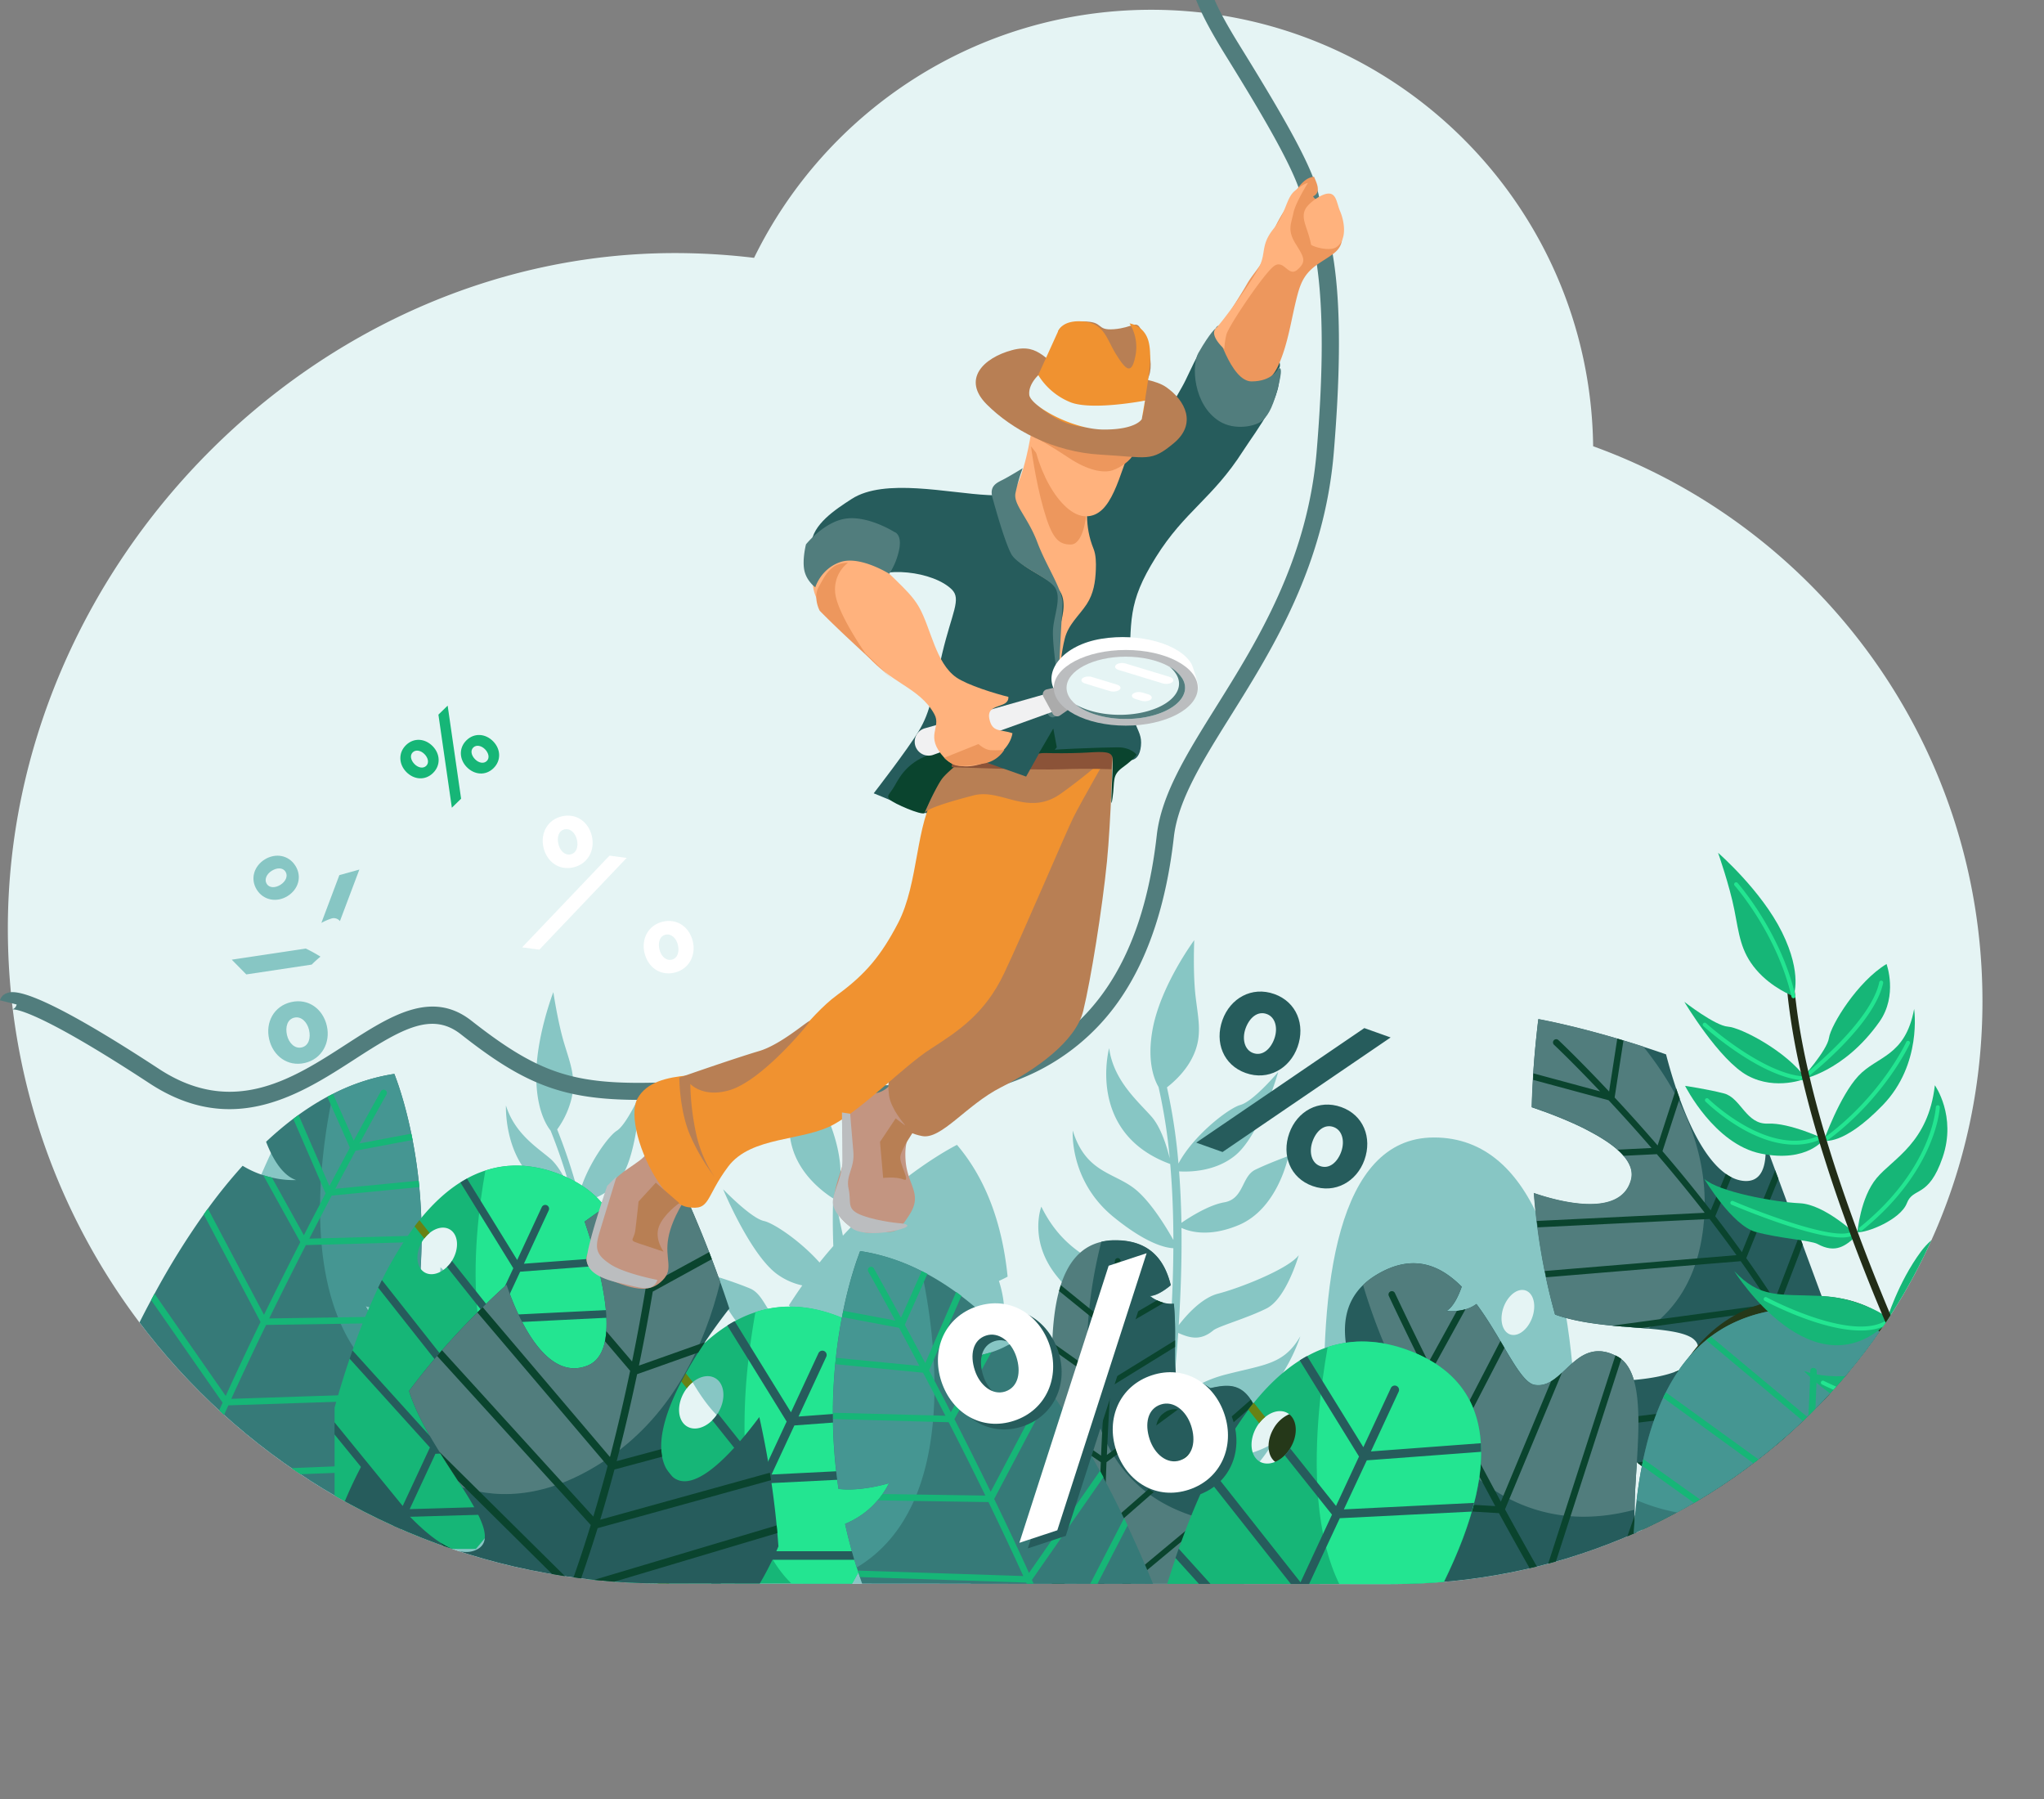 <?xml version="1.0" encoding="UTF-8"?>
<svg xmlns="http://www.w3.org/2000/svg" xmlns:xlink="http://www.w3.org/1999/xlink" width="1547.45" height="1361.84" viewBox="0 0 1547.45 1361.84">
  <rect x="0" y="0" width="1547.45" height="1361.84" fill="#808080" stroke="none"/>
  <defs>
    <style>
      .cls-1 {
        fill: none;
      }

      .cls-2 {
        isolation: isolate;
      }

      .cls-3 {
        fill: #e5f4f4;
      }

      .cls-4 {
        clip-path: url(#clip-path);
      }

      .cls-5 {
        fill: #87c6c4;
      }

      .cls-6 {
        fill: #367a78;
      }

      .cls-7 {
        fill: #459692;
      }

      .cls-8 {
        fill: #16b677;
      }

      .cls-9 {
        fill: #609141;
      }

      .cls-10 {
        fill: #23e591;
      }

      .cls-11 {
        fill: #688214;
      }

      .cls-12 {
        fill: #265c5c;
      }

      .cls-13 {
        fill: #517d7d;
      }

      .cls-14 {
        fill: #0a442e;
      }

      .cls-15 {
        fill: #253819;
        mix-blend-mode: soft-light;
      }

      .cls-16 {
        fill: #222d17;
      }

      .cls-17 {
        fill: #fff;
      }

      .cls-18 {
        fill: #b87f54;
      }

      .cls-19 {
        fill: #c39581;
      }

      .cls-20 {
        fill: #ed975d;
      }

      .cls-21 {
        fill: #ffb27d;
      }

      .cls-22 {
        fill: #f09230;
      }

      .cls-23 {
        fill: #8b5338;
      }

      .cls-24 {
        fill: #bbbdbf;
      }

      .cls-25 {
        fill: #f1f1f2;
      }

      .cls-26 {
        fill: #ababab;
      }

      .cls-27 {
        mix-blend-mode: screen;
      }
    </style>
    <clipPath id="clip-path" transform="translate(-19.76 0.35)">
      <path class="cls-1" d="M1225.88,337.44C1223.64,154.59,1074.74,7.05,891.36,7.05,759.24,7.05,645,83.64,590.64,194.83a500.37,500.37,0,0,0-59.94-3.61c-273.78,0-505,237.55-505,511.32s221.94,495.72,495.72,495.72c97.2,0,446.67.44,552.2.44,246.66,0,447-194.51,447-441.17C1520.6,564.21,1397.76,399.59,1225.88,337.44Z"></path>
    </clipPath>
  </defs>
  <title>Likvidum_illustration_12</title>
  <g class="cls-2">
    <g id="Слой_3" data-name="Слой 3">
      <path class="cls-3" d="M1225.88,337.44C1223.64,154.59,1074.74,7.05,891.36,7.05,759.24,7.05,645,83.64,590.64,194.83a500.37,500.37,0,0,0-59.94-3.61c-273.78,0-505,237.55-505,511.32s221.94,495.72,495.72,495.72c97.2,0,446.67.44,552.2.44,246.66,0,447-194.51,447-441.17C1520.6,564.21,1397.76,399.59,1225.88,337.44Z" transform="translate(-19.76 0.35)"></path>
      <g class="cls-4">
        <g>
          <g>
            <path class="cls-5" d="M1105.09,860.67c-146.08.47-54.74,446.76-54.74,446.76l152.25-26.11S1262.23,860.16,1105.09,860.67Zm51.69,133.56c1.39-9.4,8-17.53,14.66-18.14s11,6.5,9.58,15.91-8,17.52-14.66,18.14S1155.37,1003.63,1156.78,994.23Z" transform="translate(-19.76 0.35)"></path>
            <path class="cls-5" d="M897.5,1132.36c3.16-20.34,6.2-42.39,8.82-65.36,69.95,34.06,97.88-55.86,97.88-55.86-12.35,21.22-26.43,21.26-56,28.84a95.85,95.85,0,0,0-41.32,22.11c1.94-17.44,3.6-35.37,4.86-53.49,9,4,16.94,6.08,26.53-1.89,3.82-3.17,25.33-9.11,40.38-16.65,14.79-7.42,24.08-39.35,24.37-40.34-7.41,10.16-43.8,24.71-61.16,29.19-12.57,3.24-24.23,16.64-29.72,23.81,1.57-24.56,2.39-49.37,2.08-73.62,6,2.83,20.85,7.29,43.29-2.11,30-12.57,37.65-52.28,37.65-52.28s-14.4,5.21-25,10.33-8.52,22.17-23.66,24.74c-11.61,2-26.13,11.26-32.3,15.49-.24-13.21-.81-26.22-1.79-38.94,7.58.47,27.56.32,42.68-12.22,18.7-15.51,32-61.65,32.4-63.08-.75.88-18.79,22.24-28.64,25-9.25,2.59-35.77,23.29-46.91,44.38a426.89,426.89,0,0,0-8.71-57.69c5.09-3.94,13.73-11.68,19.06-22.24,8-15.72,4.85-28,2.67-46.05s-1.07-43.12-1.07-43.12-25.27,34-31.48,67.25c-4.48,24.15,1.06,38.05,4.44,43.88a414.11,414.11,0,0,1,8.48,54.07c-1.84-7.59-6.27-23.06-13.74-31.56-10.13-11.56-28.85-27.26-32.13-51.9,0,0-17.55,64.33,46.24,87.71,1.63,18.69,2.36,38,2.39,57.51-5.31-9.5-16.53-28-28.08-37.78-16-13.5-38-12.38-48.09-45,0,0-2.88,37.94,31,65.47,24.81,20.17,39.22,23.28,45.15,23.52-.11,19.74-.88,39.58-2.13,59-1-2.13-11.47-24.28-28.6-34.8-18-11.07-49.75-16-69.22-55.64,0,0-9.93,25.49,11.53,52.34s30.67,15.66,39.79,26.28,39.11,14.17,46.49,12c-1.61,24.69-4,48.62-6.59,70.7-6.06-7.51-21.65-25.6-41.82-39.52-25.11-17.35-54.33-10.78-73.51-41.59,0-.87,0-1.74,0-2.61-.57-.09-1.13-.22-1.7-.33-.18-.31-.36-.61-.54-1l.3.9c-.69-.14-1.39-.25-2.07-.41a84,84,0,0,0-4-20.56c2.32-1,4.55-2.13,6.6-3.22-3.85-38.1-15.39-72.79-38.34-99.77,0,0-42,20.63-86.36,68.74l-5.84-27.32.17.09s9.71-15.81-1.58-50.57S610,788.55,610,788.55s5.19,26.5,6.15,45.85.08,32.63,10.1,48.62c8.16,13,20.14,21.21,24.31,23.81-.46,11.59-.39,23.63.08,36-3.47,4-7,8.16-10.42,12.48-14.69-16.47-34.77-29.84-42.14-31.44-9.71-2.08-30.22-23.37-30.86-24,.62,1.5,20.65,49.28,40.66,64.11a50.26,50.26,0,0,0,19.27,8.67q-5.13,7.26-10.14,15.09c11.47,12.7,30.82,21.26,30.82,21.26-2.07.82-4.12,1.51-6.14,2.11a101.26,101.26,0,0,0-15.47-6.23L603,993.1c-4.79-6.83-8.18-15.1-15.38-18.12-12.54-5.23-29.2-10.22-29.2-10.22s12.69,38.21,40.11,55.46c-4.34,8.55-8.48,17.52-12.34,26.89-14.26-4.81-29-10.71-40.06-16.76a138.59,138.59,0,0,0,5.26-26.64c-3,10.73-7.19,16.79-13.36,21.75a37.94,37.94,0,0,1-7.57-6.46s1.5,3.59,4.1,9c-5.63,3.82-12.66,7.34-21.5,12.5a80.6,80.6,0,0,0-28.12,27.9c-1.47-16-3.22-32.42-5.31-48.89,7.61,1.81,14.1,2.13,20.14-6.92,2.42-3.58,18-13.11,28.32-22.8s12-41,12-41c-3.93,10.55-29.6,30.75-42.22,38.17-9.16,5.36-15.88,19.66-18.91,27.16-2.94-22.33-6.5-44.73-10.84-66.42,5.13,1.36,17.31,2.47,33-10.35,21-17.13,20.2-54.25,20.2-54.25s-10.22,7.5-17.56,14.16-2.83,21.54-14.07,26.83c-8.61,4-18.26,15.18-22.3,20.19-2.41-11.79-5.05-23.36-7.95-34.57,5.92-1.06,21.3-5.11,30.84-19.3,12-17.84,14.33-62.93,14.33-62.93S494,851.07,486.71,855.57c-6.68,4.13-23.63,27.87-28.67,49a432.85,432.85,0,0,0-16.46-50,67.12,67.12,0,0,0,10.94-23.66c3.47-15.66-1-26.06-5.73-41.81s-8.11-38.45-8.11-38.45S424.93,786,425.77,817c.61,22.53,7.24,33.93,10.84,38.47a418,418,0,0,1,15.67,46.85c-2.7-6.46-8.73-19.46-15.92-25.63-9.77-8.38-26.87-18.8-33.56-40.25,0,0-2.65,61.11,50.49,69.59,4.42,16.45,8.26,33.65,11.57,51.11-5.7-7.47-17.47-21.9-28-28.38-14.6-9-31.4-3.68-44.7-31,0,0,4.2,34.59,35,52.64,22.54,13.23,34.19,13.21,38.81,12.25,3.26,17.74,6,35.67,8.31,53.28-1.11-1.72-12.95-19.52-27.94-25.61C430.52,984,405.2,985.7,383.48,954c0,0-3.34,24.79,17.76,44.67s26.29,8.05,35.12,15.78,32.56,5.07,37.88,1.7c2.93,22.45,5.17,44.36,6.88,64.67-5.95-5.56-21-18.71-38.94-27.26-11.76-5.6-23.25-5-34.42-6.72a172,172,0,0,0-3.16-31.24h0a517.38,517.38,0,0,0-51.35-56.71c-1.4,27.25-7,66.22-28.12,55.52-25.48-12.92-23.49-74.76-21.72-98.57-41.92-32.71-75-50.79-75-50.79-9.3,19.34-17.09,37.87-23.63,55.55,26,20,60.37,51.17,48.28,69s-37.94,5.8-54.53-5v90.2c31.74,15.82,68.31,25.33,60.56,40-7.51,14.22-37.42,8.55-60.56,1.56V1179l47.56,71.17,199.47-75.93c11.39,10.11,26.69,19.24,41.26,13.6.82,34.08.44,56.06.44,56.43l5,.09c0-.76.38-23.25-.54-58.05,24.51,6.19,47.51-34.19,47.51-34.19a142.13,142.13,0,0,0-26.8,11.48c-10.83,6-18,15.8-20.77,20.14-.38-13.67-.93-29.14-1.78-45.87,42.52,4.2,58.85-57,58.85-57-6.66,7.25-17.06,14.29-31.8,19.62-11.35,4.1-22.7,23.88-27.31,32.75-1-18.86-2.38-39.22-4.24-60.32,31.14,8.79,47.76-10.44,56.53-30.83,8.19,14.65,19.91,31.79,32.11,37.14.17.06.34.14.52.22-11.82,37.88-19.12,81.47-19,131.27L637,1266.16c-3.55,0-5.57.19-5.57.19s22,19,46.87,27.93l20.51,14s1.67-3.34,4.54-9.47a36.13,36.13,0,0,0,20.55-6.94c.13,0,.29,0,.41-.06l-.24-.07.35-.25a97.07,97.07,0,0,0-13.37-9.55c2-4.53,4.23-9.59,6.59-15.12,2.43,7.74,4.79,15.12,7,22.07-.54,1.17-.8,1.83-.8,1.83.48.06,1,.09,1.45.14,6.4,16.22,8.65.06,8.65.06,46.46-4.23,70.08-79.75,72.84-89.17-7,23.18-31.62,40-51.72,51.18-10.72,5.94-18.79,16.07-24,24.36L725,1249q3.19-7.93,6.57-16.68c50-18.91,59.33-88.56,59.63-91-4.33,18.23-27.24,36.92-45.66,52.48,6.39-18.77,12.65-39,18.23-60,18.16-18.15,29.26-40.26,35.93-58.59,13.1,24.42,41.31,61.82,90.93,61.24-2.87,18-5.79,34.68-8.55,49.34-4-5-12.55-14.1-23.63-18.21-15.15-5.64-34-14.48-41.75-28,4.52,8.38,30.69,53.77,64.64,50.14-6.93,36.51-12.54,59.79-12.63,60.19l6.14,1.43c.19-.79,5.89-24.64,12.89-61.92,28.89,13.2,66.77-23.58,66.77-23.58a198,198,0,0,0-35.85,5c-14.8,3.47-25.91,12-30.4,15.82,2.74-14.65,5.64-31.26,8.48-49.3,51.64,16,86.16-44.77,86.16-44.77-9.94,5.88-24.45,10.57-43.94,12.28C923.92,1106.18,905.28,1124.15,897.5,1132.36Zm-513.72,1.22c-5.57-7.42,4-23.22,13.23-43.57a138,138,0,0,0,23,28.81C404.16,1131.46,387.3,1138.26,383.78,1133.58Zm47.72-25.27c-13.18-5.23-26.31-11.34-34-19.35,2.2-4.86,4.36-10,6.27-15.3a60,60,0,0,0,2.37-8.76c10.79,9.09,24.48,17.08,41,20.13C443.78,1093.38,438.13,1101.3,431.5,1108.31Zm49.89-24.26c.44,5.36.85,10.64,1.21,15.75.89,12.33,1.61,24.27,2.2,35.69a149.71,149.71,0,0,0-19.23-12.84c-7.57-16.1-15.29-32.27-17.79-37.48A83.9,83.9,0,0,0,481.39,1084.05Zm5.3,100.18c-3.95-3.68-12.06-10.2-21.31-11.73-3.14-.52-6.5-1.19-9.89-2l27.19-10.35c-1-2.61-4.45-10.29-8.87-19.86a63.9,63.9,0,0,0,11.13-1.94C485.79,1155,486.34,1170.54,486.69,1184.23Zm410-89.35c-1.78,13.35-3.67,26.26-5.6,38.55-5.63-5.91-19.49-19.55-36.9-29.94-16.73-10-38.59-21.68-52.38-34.42a175.14,175.14,0,0,0,7.26-30.38c-3.26,10.65-7.6,18.64-12.63,24.89a38.27,38.27,0,0,1-5.89-8.83c.16.49,1.53,4.58,4.28,10.69a68.31,68.31,0,0,1-19,14.71c5.16-28.39,8.32-57.15,8.16-84.8,8.18,19.72,39.6,81,114.89,82.42Q897.8,1086.53,896.69,1094.88ZM807.05,1200.8l-.15.49C807,1201.05,807,1200.88,807.05,1200.8Z" transform="translate(-19.76 0.35)"></path>
          </g>
          <g>
            <path class="cls-6" d="M67.64,1143H279.19q9.06-14.76,16.48-29.37l2.49-5a399,399,0,0,0,20.4-49.33c.29-.82.56-1.66.82-2.48s.54-1.64.81-2.46.5-1.58.76-2.35q1.73-5.44,3.23-10.82c.27-.93.52-1.84.77-2.76.05-.16.1-.31.14-.49.46-1.68.92-3.37,1.36-5.06q1.82-7,3.33-13.85c-1.67-.69-3.41-1.49-5.21-2.42l-1.07-.57c-1.07-.58-2.18-1.22-3.28-1.89-.87-.54-1.75-1.11-2.63-1.72-.43-.29-.84-.59-1.26-.89-.64-.45-1.27-.93-1.91-1.43s-1.06-.84-1.58-1.28c-1-.87-2.08-1.78-3.12-2.76s-2-2-3.05-3.1c-.49-.54-1-1.11-1.48-1.68a4.45,4.45,0,0,1-.41-.47l-.85-1c-.35-.43-.68-.86-1-1.3q-.3-.37-.57-.75c-.31-.42-.61-.84-.91-1.27s-.79-1.1-1.17-1.68c-.57-.86-1.12-1.74-1.64-2.64-.36-.57-.69-1.15-1-1.75s-.81-1.45-1.19-2.21c0,0,20.77,6.45,38.26,4.36q1.15-7.74,2-15.25.39-3.57.7-7.1c.11-1.09.2-2.16.28-3.23.11-1.34.21-2.68.3-4s.19-2.77.28-4.15c.13-2.12.24-4.25.34-6.35v-.22q.27-6.32.34-12.44v-.08c0-1.5,0-3,0-4.48v-.35c0-1.23,0-2.44,0-3.64,0-.93,0-1.86-.05-2.79-.05-2.68-.13-5.32-.22-7.92-.11-3.12-.27-6.18-.46-9.19-.08-1.5-.19-3-.3-4.48-.2-3-.45-5.87-.72-8.69-.16-1.64-.32-3.25-.49-4.86-.16-1.42-.32-2.81-.47-4.18-.13-1-.24-2-.37-3-.06-.38-.11-.76-.14-1.12-.24-1.84-.49-3.67-.76-5.47-.12-.9-.26-1.8-.39-2.68-.77-5-1.61-9.84-2.48-14.37-.09-.47-.17-.95-.26-1.42s-.23-1.15-.35-1.72l-.33-1.64c-1.47-7.13-3-13.51-4.48-19.08l-.93-3.42c-.43-1.53-.84-3-1.25-4.34-.34-1.17-.68-2.28-1-3.36-.5-1.62-1-3.14-1.43-4.51-.16-.45-.3-.9-.44-1.32-.07-.19-.11-.36-.18-.54-.17-.49-.33-1-.49-1.4s-.2-.6-.3-.89-.26-.77-.41-1.13c-.28-.82-.55-1.55-.78-2.18-.1-.25-.18-.49-.27-.71a.32.32,0,0,0,0-.09l-.3-.77-.21-.56-.38-.93c-2.05.32-4.1.67-6.12,1.08-1,.19-1.95.37-2.91.6l-1.6.34-1.19.29a156.76,156.76,0,0,0-34.54,12.8.06.06,0,0,0-.05,0c-.61.3-1.21.6-1.81.93s-1.33.68-2,1l-.49.25c-16.4,8.86-31.87,20.47-46.39,34.1,4.24,11.15,11.65,25.2,22.75,29A71.71,71.71,0,0,1,225.61,891h0l-1.58-.38c-.53-.12-1.07-.27-1.62-.42s-1.06-.29-1.61-.45-1.15-.34-1.74-.53a71.65,71.65,0,0,1-13.89-6.12c-.58-.33-1.17-.68-1.75-1-.11.11-.21.24-.3.35a394.59,394.59,0,0,0-26,32.1h0c-.54.72-1.08,1.46-1.6,2.19L174,918.9a582.58,582.58,0,0,0-37.22,60l-2.6,4.8c-5.52,10.3-10.74,20.66-15.68,31-.88,1.82-1.75,3.67-2.62,5.51-8.91,18.91-16.85,37.51-23.81,55-.31.8-.63,1.61-1,2.41l-.14.38c-4.62,11.7-8.8,22.9-12.52,33.35l-1,2.71C73.72,1124.59,70.45,1134.3,67.64,1143Z" transform="translate(-19.76 0.35)"></path>
            <path class="cls-7" d="M271.83,827.67a153.08,153.08,0,0,1,46.41-15.13s31.93,76.1,16.45,180c-17.49,2.1-38.26-4.34-38.26-4.34a64.94,64.94,0,0,0,33.35,30.83c-2.38,10.77-5.3,21.78-8.83,33C241.5,1004.64,262.23,872.24,271.83,827.67Z" transform="translate(-19.76 0.35)"></path>
            <path class="cls-8" d="M164.91,1115.17q-5.83,14.05-11.18,27.81h5.21q4.71-12,9.76-24.24l109.87-4.43,17.1-.7,2.49-5-17,.67-110.43,4.47c6.93-16.64,14.32-33.52,21.92-50.31l110-3.64,15.84-.52c.29-.82.56-1.66.82-2.48s.54-1.64.81-2.46l-15.74.52-109.52,3.64c8.64-18.94,17.52-37.73,26.35-55.95l56.44-.85h0l19.87-.32,7.58-.11h0a58,58,0,0,1-3.76-4.81h0l-8.68.13-17.09.27-52,.79c9.46-19.42,18.84-38.1,27.75-55.53l11.85-.32,61.93-1.68,13.7-.38v0c0-1.5,0-3,0-4.48v-.35l-13.62.36L262.85,937l-8.91.23q4.19-8.16,8.2-15.88,4.47-8.62,8.72-16.68l53.35-5.19,13-1.26c-.16-1.64-.32-3.25-.49-4.86l-12.87,1.26-50.23,4.89c5.57-10.57,10.76-20.25,15.38-28.83l31-5.85,12.08-2.27c-.09-.47-.17-.95-.26-1.42s-.23-1.15-.35-1.72l-.33-1.64-12,2.26-27.2,5.12c11-20.23,18.36-33.43,20.06-36.41.19-.36.31-.57.35-.63a2.43,2.43,0,0,0-.92-3.31,2.3,2.3,0,0,0-.65-.27,2.43,2.43,0,0,0-2.68,1.18c-.3.54-8.17,14.46-20.53,37.3l-15.69-35.36s0,0-.05,0c-.6.3-1.21.6-1.81.92s-1.33.68-2,1l-.49.25,2.62,5.91,14.48,32.62c-4.66,8.66-9.88,18.4-15.49,29L263.4,884.2l-17.6-40.59c-1.36,1-2.7,2-4,3l20.88,48.16h0l3.58,8.24c-1.36,2.58-2.75,5.22-4.13,7.9h0q-6,11.36-12.32,23.75L225.61,891h0l-1.58-.38c-.53-.12-1.07-.27-1.62-.42l-1.61-.45c-.57-.17-1.15-.34-1.74-.53l28.06,50.65c-8.83,17.27-18.1,35.79-27.49,55l-42.47-80.37h0c-.54.72-1.08,1.46-1.6,2.19L174,918.9l43,81.4c-8.85,18.22-17.73,37-26.35,56L136.75,978.9l-2.6,4.8,54.14,77.71c-7.24,16-14.28,32-20.93,47.9l-48.89-94.65c-.88,1.82-1.75,3.67-2.62,5.51Z" transform="translate(-19.76 0.35)"></path>
            <path class="cls-9" d="M90.94,1078l51.75,65h6.23L93,1072.77c-.33.8-.66,1.62-1,2.43s-.63,1.61-1,2.41Z" transform="translate(-19.76 0.35)"></path>
            <path class="cls-9" d="M76.51,1116.75,97.42,1143h6.23l-25.23-31.64-1,2.71C77.14,1115,76.82,1115.87,76.51,1116.75Z" transform="translate(-19.76 0.35)"></path>
          </g>
          <g>
            <path class="cls-8" d="M707.62,1068.85c0-1.08-.1-2.16-.16-3.23-1.2-19.27-7.68-36.46-21.5-50-.74-.73-1.49-1.44-2.27-2.15l-1.18-1c-1.2-1-2.44-2-3.74-3s-2.63-2-4-2.89c-.93-.63-1.87-1.24-2.84-1.84s-2-1.2-3-1.79-2.06-1.15-3.12-1.7l-1.61-.82c-1.09-.55-2.21-1.09-3.33-1.61s-2.28-1-3.47-1.51-2.38-1-3.61-1.45c-.79-.3-1.57-.6-2.36-.88-1.19-.41-2.35-.82-3.52-1.2s-2.33-.73-3.48-1.08c-3.1-.89-6.14-1.64-9.14-2.2-.74-.15-1.48-.27-2.23-.41a90.72,90.72,0,0,0-16.8-1.3h-.41l-1.47.05c-.56,0-1.13,0-1.68.1s-1.14.06-1.69.11c-1.12.09-2.24.2-3.34.33-1.66.2-3.29.44-4.91.74h0l-1.42.28-1.81.38c-.54.11-1.07.24-1.61.38-1,.25-2.13.53-3.17.83-.88.26-1.75.51-2.62.79-.17.07-.36.11-.53.18a88.46,88.46,0,0,0-15.6,6.81v0c-.94.52-1.89,1-2.82,1.6s-1.86,1.12-2.79,1.7v0c-12.64,8-24.22,18.93-34.77,32-1.39,1.72-2.76,3.47-4.12,5.27a253.21,253.21,0,0,0-14.57,21.62c-4.63,7.63-9,15.64-13.17,23.92q-1.61,3.23-3.18,6.48a526.3,526.3,0,0,0-21.81,53.23l-1.23,3.5c-.41,1.16-.81,2.35-1.2,3.51-5.88,17.26-11,34.49-15.33,50.94h0c-.34,1.31-.69,2.6-1,3.91s-.68,2.57-1,3.86c-.54,2-1.06,4.1-1.56,6.12H651.74c.51.16,1,.3,1.53.44l.27-.44q2.51-4.1,5-8.26a.06.06,0,0,0,0,0c.47-.8.95-1.6,1.42-2.41,1-1.61,1.89-3.22,2.82-4.84.48-.82.93-1.62,1.41-2.44.93-1.64,1.86-3.27,2.77-4.92.46-.82.92-1.64,1.37-2.48s.92-1.64,1.36-2.48c.9-1.65,1.8-3.31,2.68-5,.74-1.36,1.45-2.74,2.16-4.12h0l.33-.66.57-1.09c.28-.55.57-1.1.85-1.67l.61-1.23c.22-.42.45-.87.65-1.29l0,0c.09-.19.19-.36.26-.55.19-.36.38-.74.56-1.1,2.25-4.5,4.41-9,6.46-13.58l1.14-2.56c.77-1.7,1.51-3.4,2.24-5.11.36-.83.72-1.68,1.07-2.53,3.22-7.67,6.1-15.33,8.58-22.92.12-.38.25-.74.36-1.1.43-1.33.84-2.65,1.25-4,.36-1.16.71-2.35,1-3.51.5-1.77,1-3.5,1.45-5.25.06-.24.12-.49.19-.73a4.71,4.71,0,0,0,.12-.54s0,0,0-.07c.09-.32.17-.64.25-.95.43-1.7.84-3.39,1.2-5.08.13-.58.25-1.15.38-1.73s.3-1.39.42-2.07.34-1.62.48-2.44c.42-2.24.8-4.47,1.12-6.68.11-.74.2-1.48.3-2.2q.54-4,.82-8c.06-.68.09-1.34.14-2,.16-2.57.24-5.11.22-7.62C707.68,1071,707.65,1069.94,707.62,1068.85ZM541.84,1048l.09-.09a14,14,0,0,1,1.11-1.07,14.54,14.54,0,0,1,1.2-1c5.5-4.49,12.06-5.89,17-3,7.19,4.15,8.28,15.72,2.43,25.83-.19.32-.36.63-.57.93a16.37,16.37,0,0,1-1,1.44c-.32.46-.66.9-1,1.34a14.5,14.5,0,0,1-1.07,1.26c-.18.21-.37.41-.56.6l-.56.57c-5.82,5.75-13.33,7.87-18.85,4.67-7.19-4.14-8.28-15.71-2.44-25.82a26.59,26.59,0,0,1,2-3A25,25,0,0,1,541.84,1048Z" transform="translate(-19.76 0.35)"></path>
            <path class="cls-10" d="M707.68,1072.12c0,2.51-.06,5.05-.22,7.62-.05.66-.08,1.32-.14,2q-.29,3.93-.82,8c-.1.72-.19,1.46-.3,2.2-.32,2.21-.7,4.44-1.12,6.68-.14.82-.3,1.64-.48,2.44s-.26,1.37-.42,2.07-.25,1.15-.38,1.73c-.36,1.69-.77,3.38-1.2,5.08-.08.31-.16.63-.23.95l0,.07a4.71,4.71,0,0,1-.12.54c-.07.24-.13.49-.19.73-.47,1.75-.95,3.48-1.45,5.25-.33,1.16-.68,2.35-1,3.51-.41,1.33-.82,2.65-1.25,4-.11.36-.24.72-.36,1.1-2.48,7.59-5.36,15.25-8.58,22.92-.35.85-.71,1.7-1.07,2.53-.73,1.71-1.47,3.41-2.24,5.11l-1.14,2.56c-2,4.54-4.21,9.08-6.46,13.58-.18.38-.37.74-.54,1.1h0c-.07.19-.17.36-.26.55l0,0c-.2.42-.43.87-.65,1.29l-.61,1.23c-.28.57-.57,1.12-.85,1.67l-.57,1.09c-.11.22-.22.44-.35.66-.71,1.38-1.42,2.76-2.16,4.12-.88,1.67-1.78,3.33-2.68,5-.44.84-.88,1.66-1.36,2.48s-.91,1.66-1.37,2.48c-.91,1.65-1.84,3.28-2.77,4.92-.48.82-.93,1.62-1.41,2.44-.93,1.62-1.86,3.23-2.82,4.84-.47.81-1,1.61-1.42,2.41a.06.06,0,0,1,0,0q-2.49,4.15-5,8.26c-.1.14-.18.3-.27.44h0c-.52-.14-1-.28-1.53-.44-21.38-6.18-36.51-19.52-47-37-1.27-2.11-2.49-4.29-3.62-6.51a141.4,141.4,0,0,1-10.77-29.22c-.87-3.41-1.66-6.86-2.34-10.38a241.36,241.36,0,0,1-3.77-27.72q-.45-5.64-.69-11.29a432.41,432.41,0,0,1,2.71-66.46c.41-3.55.84-7,1.28-10.33,1.28-9.7,2.69-18.39,4-25.59.17-.07.36-.11.53-.18.87-.28,1.74-.53,2.62-.79,1-.3,2.12-.58,3.17-.83.54-.14,1.07-.27,1.61-.38l1.81-.38,1.42-.28h0c1.62-.3,3.25-.54,4.91-.74,1.1-.13,2.22-.24,3.34-.33.55,0,1.12-.08,1.69-.11s1.12-.07,1.68-.1l1.47-.05h.41a90.72,90.72,0,0,1,16.8,1.3c.75.14,1.49.26,2.23.41,3,.58,6,1.32,9.14,2.2,1.15.35,2.31.7,3.48,1.08s2.33.79,3.52,1.2c.79.28,1.57.58,2.36.88,1.23.47,2.43.94,3.61,1.45s2.34,1,3.47,1.51,2.24,1.06,3.33,1.61l1.61.82c1.06.55,2.1,1.14,3.12,1.7s2,1.19,3,1.79,1.91,1.21,2.84,1.84c1.39.93,2.73,1.91,4,2.89s2.54,2,3.74,3l1.18,1c.78.71,1.53,1.42,2.27,2.15,13.82,13.59,20.3,30.78,21.5,50,.06,1.07.13,2.15.16,3.23S707.68,1071,707.68,1072.12Z" transform="translate(-19.76 0.35)"></path>
            <g>
              <path class="cls-11" d="M535.58,1034.94q-2.08,2.58-4.11,5.28l8.23,10.33a27.7,27.7,0,0,1,4.53-4.74Z" transform="translate(-19.76 0.35)"></path>
              <path class="cls-11" d="M472.28,1217.3H463.9l-5-6.12c.33-1.29.66-2.57,1-3.86s.68-2.6,1-3.91h0Z" transform="translate(-19.76 0.35)"></path>
              <path class="cls-11" d="M543.69,1217.3h-8.77l-58.62-64.82c.39-1.16.79-2.35,1.2-3.51l1.23-3.5Z" transform="translate(-19.76 0.35)"></path>
              <path class="cls-12" d="M702.35,1110.84h0l-.16.61c-.07.24-.13.49-.19.73-.47,1.75-.95,3.48-1.45,5.25l-99.88,5-10.32,22.19-13.6,29.22H677.89c-.09.19-.19.36-.28.55l0,0c-.2.42-.43.87-.65,1.29l-.61,1.23c-.28.57-.57,1.12-.85,1.67l-.57,1.09-.33.66H573.74l-17.19,37h-7.19l18.52-39.77-67.34-85.29q1.57-3.26,3.18-6.48L571,1170.92l17.08-36.7,6.75-14.52-10.52-13.2L559,1074.74l.56-.57c.19-.19.38-.39.56-.6.36-.41.72-.84,1.07-1.26s.69-.88,1-1.34.64-1,1-1.44l20.44,25.68,14.27,17.91,17.41-37.42-29-47L570.35,1003v0c.93-.58,1.84-1.15,2.79-1.7s1.88-1.08,2.82-1.6v0l11.61,18.78,31,50.21,20.83-44.77a3.25,3.25,0,0,1,5.9,2.75l-21,45.23,83.24-6.22c.06,1.07.13,2.15.16,3.23s.06,2.17.06,3.27l-86.61,6.47-17.28,37.15Z" transform="translate(-19.76 0.35)"></path>
            </g>
          </g>
          <g>
            <path class="cls-13" d="M963.12,1220A39,39,0,0,1,963,1229c-.08.52-.16,1.06-.26,1.57s-.14.77-.22,1.15-.11.5-.17.74a22.22,22.22,0,0,1-.65,2.39c-.08.3-.17.6-.28.9a5.29,5.29,0,0,1-.21.6,45.63,45.63,0,0,1-6,11.47,82.57,82.57,0,0,1-11.07,12.3c-5.65,5.28-11.64,10-16.7,14.54-6.82,6.12-11.91,11.92-12.05,18.28a20.93,20.93,0,0,0,.22,3.53c.06.46.13.93.21,1.39H801.05l-70.69-42.38a75.94,75.94,0,0,1-2-11.49q-.14-1.47-.24-3c-.49-8.33.27-18.67,5.3-26.58a31.9,31.9,0,0,1,5.52-6.51c.9-.8,1.82-1.54,2.75-2.24l.94-.68c9.48-6.59,20.47-8.51,25.25-18.62,1.31-2.78,1.64-6.53,1.44-10.93v-.11c0-.69-.08-1.4-.13-2.13s-.17-1.76-.27-2.68c-1.91-17.27-8.88-41.13-1.23-55.31,10.54-19.5,38.07-13.54,46.89-31.16a14,14,0,0,0,1-3.07c.14-.68.25-1.41.36-2.19s.21-1.63.29-2.53c1-11.84-.52-33,0-55.18v-.16c0-1.65.1-3.29.16-5,.5-13.43,1.87-27,5.11-39,.2-.75.41-1.48.63-2.22s.44-1.47.68-2.19h0c5.27-16.42,14.58-29.08,30.75-32.83v0l.28,0c.57-.13,1.14-.25,1.73-.36.93-.17,1.88-.32,2.85-.44s1.7-.17,2.59-.22c.41,0,.83-.05,1.28-.06s.93,0,1.4,0c26.56-.18,37.77,14.87,42.44,34-4.31,3.59-10.7,8-15.93,8.16a31,31,0,0,0,5.47,3.3,29.52,29.52,0,0,0,3.82,1.51c.44.15.88.27,1.35.4h0a21.17,21.17,0,0,0,7.6.65,255.63,255.63,0,0,1,.93,27.72h0c0,.31,0,.63,0,.95,0,1.38,0,2.74,0,4.08-.09,14.38,0,26,4.36,29.68a14.84,14.84,0,0,0,10,3.39c.35,0,.68,0,1,0H925c.3,0,.6,0,.92-.06h0c.33,0,.67,0,1-.1,1-.09,2.12-.27,3.19-.46.71-.12,1.43-.26,2.16-.41,12.17-2.47,25.58-7.28,35.4,9.48.22.39.43.78.62,1.19s.31.71.46,1.08v0h0c6,15.49-11.32,40.89-27,63.68-5,7.29-9.87,14.31-13.73,20.66-.24.38-.48.78-.7,1.15-.61,1-1.18,2-1.73,3-.07.11-.13.22-.18.31-.53,1-1,1.9-1.51,2.81q-1.11,2.16-1.94,4.12c-.16.36-.3.74-.44,1.09s-.22.58-.33.86c-1.15,3.16-1.67,5.92-1.34,8.17,1.45,10.14,11.13,13.49,21,18.85,1.25.68,2.51,1.39,3.74,2.16a.76.76,0,0,1,.16.11c1.09.64,2.16,1.37,3.22,2.13a34.59,34.59,0,0,1,10.1,11,31.85,31.85,0,0,1,2.54,5.48c.32.82.59,1.67.85,2.57.34,1.15.62,2.35.89,3.62A50.85,50.85,0,0,1,963.12,1220Z" transform="translate(-19.76 0.35)"></path>
            <path class="cls-12" d="M927.34,1148.51l.7-1.16c3.85-6.35,8.71-13.37,13.73-20.66,16.48-24,34.79-50.81,25.91-66-15.37-26.25-39.54.35-54-11.82-7.44-6.28-2.47-35.59-5.23-62.44-9.61,1.07-18.28-5.85-18.28-5.85,5.24-.11,11.64-4.57,15.94-8.16-4.68-19.11-15.89-34.15-42.44-34a46,46,0,0,0-10.13,1.16C840.81,989.55,819.61,1117.59,927.34,1148.51Z" transform="translate(-19.76 0.35)"></path>
            <path class="cls-14" d="M728.16,1240.92l96.2,56.9H816l-87.37-51.68c-.09-.7-.17-1.44-.25-2.19Q728.26,1242.48,728.16,1240.92Z" transform="translate(-19.76 0.35)"></path>
            <path class="cls-14" d="M858,1264c.78,11.72,1.78,23,3,33.8h-4.37q-1.82-15.49-3-33.36L739,1207.83c.9-.8,1.82-1.54,2.75-2.24l.94-.68,110.69,54.66q-1.27-20.47-1.73-43.9l-82.27-40.31v-.11c0-.69-.08-1.4-.13-2.13s-.17-1.76-.27-2.68l82.59,40.47q-.37-23.09,0-48.91l-83.44-47.5a25.65,25.65,0,0,1,2.43-3.51l81.09,46.16q.09-5.69.22-11.47c.3-13.26.74-26.4,1.28-39.2l-37.52-25.58h0c.15-.68.27-1.41.38-2.19s.21-1.63.27-2.53h0l37.07,25.3c.25-5.87.52-11.66.82-17.33.6-12.13,1.28-23.8,2-34.87l-12.22-8.66L816.24,1021v-.16c0-1.65.1-3.29.16-5l27.06,19.19,13,9.21c.87-13.42,1.79-25.84,2.65-36.93L844,995.09l-22.45-18.2c.2-.75.41-1.48.63-2.22s.44-1.47.68-2.19L844.45,990l15.06,12.21c2.34-29.32,4.29-47.94,4.33-48.35a2.12,2.12,0,0,1,2.34-1.89,2.16,2.16,0,0,1,1.9,2.35c-.1.8-2,19.25-4.31,48.17l31.92-18.59a29.52,29.52,0,0,0,3.82,1.51c.44.15.9.27,1.35.4l-37.48,21.84c-.85,11-1.74,23.26-2.6,36.54l48.62-30h0c0,.31,0,.63,0,.95,0,1.38,0,2.74,0,4.08l-48.92,30.18c-.85,13.65-1.67,28.25-2.38,43.45-.12,2.68-.23,5.39-.36,8.12l3.38-2.49,62.6-46.19,0,0H925c.3,0,.6,0,.92-.06h0l1-.1c1-.11,2.12-.27,3.19-.46.71-.12,1.43-.26,2.16-.41l-69,50.91-5.81,4.29c-.66,16.08-1.16,32.72-1.46,49.5l31.18-27.25,79.52-69.5c.34.51.67,1,1,1.53a16.07,16.07,0,0,1,1.09,2.3l-78.09,68.27-34.78,30.39c-.23,15.95-.27,32,0,47.8l69.72-58c-.07.11-.13.22-.18.31-.53,1-1,1.9-1.51,2.81q-1.11,2.16-1.94,4.12c-.16.38-.3.74-.44,1.09s-.22.58-.33.86L856,1214.93c.29,14.93.84,29.63,1.69,43.78l83.2-71c1.25.68,2.51,1.39,3.74,2.16a.7.7,0,0,1,.17.09v0Z" transform="translate(-19.76 0.35)"></path>
            <path class="cls-14" d="M887,1297.82,963,1229c-.08.52-.16,1.06-.26,1.57s-.14.77-.22,1.15-.11.5-.17.74a22.22,22.22,0,0,1-.65,2.39c-.08.3-.17.6-.28.9s-.13.4-.19.59h0l-67.89,61.51Z" transform="translate(-19.76 0.35)"></path>
          </g>
          <g>
            <path class="cls-8" d="M490.72,952.53q0-.69-.06-1.38c0-.19,0-.36,0-.53-.05-.74-.1-1.47-.16-2.19,0-.15,0-.27,0-.4-.08-.79-.16-1.56-.25-2.32s-.22-1.76-.37-2.66-.25-1.63-.41-2.41a.66.66,0,0,0,0-.21c-.11-.6-.22-1.18-.34-1.75-.07-.28-.13-.57-.19-.85-.33-1.48-.71-3-1.14-4.42-.22-.75-.44-1.51-.69-2.27-.1-.28-.19-.58-.3-.87-.16-.47-.33-.94-.51-1.42s-.42-1.13-.66-1.7-.39-1-.6-1.45-.41-1-.63-1.45c-.33-.68-.65-1.36-1-2-.73-1.44-1.5-2.86-2.35-4.23s-1.74-2.75-2.7-4.07-2-2.68-3.12-4q-.77-.88-1.56-1.74a3.15,3.15,0,0,0-.25-.28c-.51-.55-1-1.09-1.57-1.61s-.91-.92-1.38-1.36l-1-.9-1.56-1.37c-.55-.47-1.11-.93-1.69-1.39-1.48-1.19-3.06-2.35-4.72-3.47-.64-.42-1.29-.86-2-1.27-.91-.59-1.84-1.15-2.8-1.71l-1.8-1a1.14,1.14,0,0,1-.22-.12c-.4-.21-.79-.43-1.2-.63s-1-.51-1.47-.76-.94-.47-1.43-.69c-.7-.33-1.39-.67-2.12-1s-1.37-.63-2.08-.93l-1.12-.46c-.82-.35-1.64-.68-2.49-1a91.47,91.47,0,0,0-28.31-6.23c-1.27-.06-2.54-.1-3.8-.1h0c-1,0-2,0-3,.07s-1.91.09-2.86.15a.78.78,0,0,1-.22,0l-2.47.25c-.62.07-1.2.14-1.8.24l-1.17.17c-1,.14-2,.33-3,.52l-1.06.22c-.11,0-.23,0-.34.08-.33.07-.67.14-1,.24a1.14,1.14,0,0,0-.3.06l-.5.11a3.62,3.62,0,0,0-.47.13c-.76.17-1.52.38-2.26.6-1,.27-1.95.57-2.92.88v0a81.29,81.29,0,0,0-13.92,6c-1.67.93-3.34,1.91-5,2.95-11.3,7.11-21.61,16.91-31,28.58q-1.05,1.29-2.07,2.61c-.54.68-1.07,1.38-1.59,2.09a261.77,261.77,0,0,0-24.76,40.62c-.48,1-.95,1.91-1.42,2.87s-.95,1.94-1.41,2.9a472.46,472.46,0,0,0-19.46,47.49c-.74,2.08-1.46,4.18-2.17,6.26-4.26,12.5-8.06,25-11.44,37.12v107l16.75,0h26.09l64.15,0s8.74-10.11,21.29-26.6h0a.3.3,0,0,0,.07-.1q1.57-2.06,3.23-4.26c.38-.48.74-1,1.1-1.48a.28.28,0,0,0,.07-.09h0c9-12.08,19.56-26.88,30.06-43.23.14-.24.29-.46.44-.68a7.82,7.82,0,0,0,.43-.68q1.32-2,2.6-4.1c.11-.15.21-.33.32-.5.9-1.42,1.79-2.85,2.68-4.31,1.15-1.87,2.3-3.75,3.45-5.66.87-1.42,1.7-2.84,2.54-4.27q2.26-3.86,4.49-7.76c.18-.3.35-.61.53-.93l1.73-3.09,2.22-4c.87-1.6,1.74-3.21,2.59-4.81.47-.93,1-1.86,1.43-2.8h0c.14-.26.28-.53.41-.8.33-.61.65-1.23,1-1.84,0-.08.08-.16.13-.26.3-.6.61-1.2.91-1.81l.29-.58.25-.51.5-1c.68-1.37,1.36-2.76,2-4.14.35-.7.68-1.39,1-2.09.15-.31.31-.63.45-1,.51-1.07,1-2.13,1.5-3.2l.95-2.08c.53-1.18,1.05-2.37,1.58-3.55,2.23-5.08,4.32-10.17,6.22-15.25q1.47-3.89,2.78-7.74c.9-2.64,1.75-5.27,2.52-7.87.26-.81.49-1.63.71-2.43.13-.41.26-.82.37-1.23.15-.58.31-1.15.47-1.72.06-.22.11-.44.17-.65.19-.74.4-1.48.59-2.22,0,0,0,0,0-.08.25-1,.49-1.91.71-2.87.06-.25.13-.5.17-.76.27-1.08.51-2.19.75-3.28.28-1.34.55-2.68.8-4q.57-3,1-6c.1-.66.19-1.31.27-2q.66-4.92.9-9.7c0-.85.08-1.69.11-2.54Q490.89,956.15,490.72,952.53ZM341.93,936a10.11,10.11,0,0,1,.82-.93c.43-.46.87-.9,1.33-1.31.23-.22.47-.43.71-.62l.23-.2c4.92-4,10.77-5.25,15.19-2.71,6.43,3.7,7.4,14,2.18,23-.16.28-.34.56-.52.83a11.93,11.93,0,0,1-.86,1.28,9.16,9.16,0,0,1-.9,1.2,11.26,11.26,0,0,1-1,1.13,12.16,12.16,0,0,1-1,1c-5.19,5.13-11.89,7-16.81,4.17-6.4-3.71-7.38-14-2.18-23a24.5,24.5,0,0,1,1.8-2.71A13.25,13.25,0,0,1,341.93,936Z" transform="translate(-19.76 0.35)"></path>
            <path class="cls-10" d="M442.74,888.27c-20.42-7.82-38.87-8-55.51-2.58-9,49.94-24.11,179.25,55.06,200.61C486.4,1014.71,524.6,919.61,442.74,888.27Z" transform="translate(-19.76 0.35)"></path>
            <g>
              <path class="cls-11" d="M337.3,923.25c-1.24,1.53-2.46,3.11-3.67,4.7l7.35,9.23a24.42,24.42,0,0,1,4-4.24Z" transform="translate(-19.76 0.35)"></path>
              <path class="cls-12" d="M398.15,995.33l87.92-4.39s0,0,0,.08c-.19.74-.4,1.48-.59,2.22-.06.21-.11.43-.17.65-.16.57-.32,1.14-.47,1.72-.11.41-.23.82-.35,1.23h0l-89.08,4.43L386.17,1021v0L374,1047.13h90.21l-.56,1.09c-.3.61-.61,1.21-.91,1.81,0,.1-.1.18-.13.26-.31.61-.63,1.23-1,1.84-.13.27-.27.54-.41.8H371.34l-19.19,41.26,87.45-3.58h0l-.33.5q-1.27,2.07-2.6,4.1a7.82,7.82,0,0,1-.43.68c-.14.22-.28.44-.42.68h0l-86.26,3.53-.1-.11-19.54,42,75.83-2.21h0a.22.22,0,0,1-.08.09c-.36.51-.72,1-1.1,1.48-1.09,1.46-2.18,2.89-3.23,4.26a.3.3,0,0,1-.07.1h0l-74.09,2.14-11.35,24.41h-6.09a2.73,2.73,0,0,1,.27-1.21l11.9-25.61-48.92-60v-9.18l51.64,63.34,20.61-44.28-60.81-67.23c.71-2.08,1.43-4.18,2.17-6.26l61.29,67.78,18.23-39.19-60.06-76.08c.46-1,.93-1.94,1.41-2.9s.94-1.91,1.42-2.87l60,76,15.24-32.73,6-13-9.38-11.78-22.57-28.33c.33-.33.68-.67,1-1s.65-.74,1-1.13a9.16,9.16,0,0,0,.9-1.2c.3-.41.59-.84.86-1.28L380.11,977l12.73,16,15.53-33.37-25.85-41.87v0l-14.2-23c1.64-1,3.31-2,5-2.95l10.36,16.8,27.63,44.78,18.58-39.94a2.9,2.9,0,1,1,5.26,2.44l-18.76,40.34,74.26-5.53c0,.17,0,.34,0,.53q0,.69.06,1.38c0,1.29.08,2.58.08,3.89l-77.24,5.76Z" transform="translate(-19.76 0.35)"></path>
              <polygon class="cls-11" points="278.37 1172.62 269.98 1172.62 253.23 1156.53 253.23 1148.49 278.37 1172.62"></polygon>
            </g>
          </g>
          <g>
            <path class="cls-12" d="M1356.36,865.51l70.13,190-14,18.25h0l-3.42,4.44-2.53,3.27-4.37,5.69-.5.65-21.11,27.47-3.89,5-5.89,7.65-3,4-19.85,25.8-8.32,10.82-4.46-3.44-70.61-54.28-4.82-3.71-.42-.33-2.72-2.1-11.74-9a134.18,134.18,0,0,1-11.33-15.92l-.69-1.07c-.13-.22-.26-.44-.41-.67-.33-.52-.65-1.07-1-1.61s-.48-.79-.73-1.2a286.72,286.72,0,0,1-15.63-30.31c2.15.1,4.77.2,7.73.27l.49,0c13.31.29,33.42,0,50.4-3.26,1.21-.23,2.41-.48,3.57-.76a81.77,81.77,0,0,0,10.23-2.93c1.75-.64,3.42-1.34,5-2.1.38-.18.74-.36,1.1-.56l.37-.19c.3-.16.6-.34.91-.5s.79-.47,1.16-.71.58-.35.84-.54.69-.47,1-.73a9.68,9.68,0,0,0,1-.74s0,0,.07-.06a16.34,16.34,0,0,0,6.3-10.14,8.6,8.6,0,0,0-1.23-6.41,13,13,0,0,0-5.08-4.16c-6.69-3.4-18-4.88-31.36-6.06h0l-.09,0-5-.43h0l-.91-.08-2-.17-.43,0-2.18-.18-2.58-.21-3.09-.26-2.49-.21-.75,0-1-.1-1.06-.09a5.6,5.6,0,0,1-.59-.07l-.48,0-.7-.06-.71-.06c-.24,0-.5-.05-.74-.07l-2.14-.21-.31,0c-2.1-.21-4.2-.43-6.32-.68-2.58-.29-5.18-.63-7.74-1-1.61-.22-3.22-.47-4.83-.73s-3-.5-4.48-.79c-.64-.12-1.28-.24-1.93-.38-1.47-.27-2.91-.59-4.35-.92l-1.86-.45c-.67-.15-1.35-.31-2-.5s-1.34-.34-2-.53c-2.65-.72-5.21-1.53-7.7-2.43-.4-1.39-.79-2.81-1.17-4.25-.27-1-.52-1.9-.76-2.86s-.53-2-.79-3c-.76-3-1.5-6-2.2-9-.12-.55-.24-1.09-.38-1.64-.06-.27-.13-.53-.18-.81-.19-.84-.39-1.69-.57-2.55,0-.09,0-.2-.07-.31-.27-1.23-.53-2.48-.79-3.73h0s0,0,0,0a.27.27,0,0,1,0-.12l-.06-.31c-.17-.72-.31-1.43-.45-2.16s-.3-1.44-.43-2.17c-.54-2.63-1-5.32-1.55-8.06-.24-1.27-.47-2.57-.69-3.88s-.47-2.72-.69-4.1c-.5-3-1-6.09-1.43-9.22-.17-1.13-.33-2.28-.49-3.44-.21-1.43-.39-2.88-.58-4.34s-.41-3.22-.61-4.84c-.07-.49-.13-1-.18-1.47-.13-1.13-.27-2.27-.38-3.43a1.07,1.07,0,0,1,0-.25c-.14-1.23-.28-2.46-.41-3.71q-.29-2.76-.54-5.57-.32-3.3-.58-6.66c16.55,5.69,65.35,19.75,73.51-9.8a16.16,16.16,0,0,0-.51-10.12c-.13-.35-.28-.7-.42-1-.23-.53-.49-1-.77-1.58-.16-.32-.35-.64-.53-1s-.38-.62-.59-.94-.6-.93-.94-1.39-.68-.91-1.05-1.37-.55-.68-.85-1-.82-.92-1.26-1.39a.43.43,0,0,0-.09-.1c-.26-.27-.54-.57-.82-.85l-.79-.77-.07-.06a2.34,2.34,0,0,1-.22-.23l-.25-.23-.9-.81-.21-.19c-.46-.43-.94-.83-1.44-1.24s-.8-.67-1.22-1q-1.67-1.34-3.5-2.63c-.5-.37-1-.71-1.52-1.07l-2-1.31-1.41-.9-.84-.53-1.42-.87-1.92-1.14-1-.58-1-.54c-1.78-1-3.63-2-5.52-3-.63-.32-1.26-.65-1.9-1l-2.56-1.27c-.85-.42-1.72-.84-2.6-1.25l-1.89-.87-1.44-.66c-1-.43-1.91-.86-2.88-1.28l-.38-.16c-1.09-.48-2.17-.94-3.27-1.4-.24-.11-.48-.22-.73-.31-1.28-.53-2.57-1.07-3.84-1.58-1.55-.63-3.08-1.22-4.59-1.81-.61-.24-1.22-.46-1.83-.71l-2.91-1.1c-1-.34-1.91-.71-2.87-1l-1.44-.52-1.41-.51c-1.88-.68-3.75-1.32-5.58-1.94q.27-9.78.85-20c0-.25,0-.49.06-.75,0-.47,0-.95.07-1.42,0-.16,0-.29,0-.45l0-.46c0-.17,0-.32,0-.49,0-.6.07-1.22.12-1.84a2.28,2.28,0,0,0,0-.27s0,0,0,0c.22-3.29.46-6.6.73-10q.2-2.52.42-5v0q.28-3.16.59-6.37.62-6.41,1.35-13c.24-2.18.51-4.39.77-6.6l.22,0,.37.07,1.83.34.68.14c.62.11,1.32.25,2.13.42l1.19.24c1.4.29,3,.62,4.85,1,.39.08.79.16,1.19.26,3.23.7,7.06,1.57,11.4,2.62l1.66.4c.75.18,1.52.36,2.29.56,1,.22,2,.47,3,.73,2,.5,4.12,1,6.31,1.61q5.11,1.34,10.76,2.9c1.89.51,3.82,1.06,5.79,1.63s4,1.14,6,1.75l.69.19,4,1.21c4.86,1.46,9.93,3,15.16,4.74q8.3,2.67,17.16,5.77c1.68,6.53,4.22,15.66,7.6,25.73.39,1.13.78,2.28,1.18,3.42.06.21.14.42.22.64.41,1.16.83,2.34,1.26,3.51h0c8,22.08,19.79,46.45,35,57.1a29.21,29.21,0,0,0,3.13,2,10.08,10.08,0,0,0,1.08.57,26,26,0,0,0,8.27,2.7C1353.55,895.41,1357.34,882.44,1356.36,865.51Z" transform="translate(-19.76 0.35)"></path>
            <path class="cls-13" d="M1267.47,1005.37c21.66-15.14,40.5-41.61,42.7-87.83,2.37-49.91-20.15-93-46.27-125.66-46.65-15.11-79.52-20.88-79.52-20.88-2.88,23.58-4.49,45.77-5.06,66.62,34.35,11.71,81.44,32.24,75.09,55.21-8.16,29.55-57,15.5-73.5,9.8a479,479,0,0,0,16.06,92C1218.1,1002.26,1245.5,1003.42,1267.47,1005.37Z" transform="translate(-19.76 0.35)"></path>
            <g>
              <polygon class="cls-14" points="1386.76 1081.83 1239.46 1107.16 1244.71 1111.2 1382.39 1087.51 1386.76 1081.83"></polygon>
              <path class="cls-14" d="M1366.15,892,1341.81,952c7.32,10.33,14.52,20.92,21.5,31.73L1382,934.93l2.56,6.92-16,41.77-2,5.15q1.71,2.68,3.38,5.39,7.92,12.63,15.31,25.6l9.39-20.49,4.59-10,1.55-3.36,2.38,6.46-4.05,8.84L1388.21,1025q5.61,10.1,10.82,20.31c.75,1.46,1.48,2.94,2.22,4.41.12.22.22.45.34.68l1.23-2.29,8.12-15,3.77-6.95.57-1,2.24,6.08-2.31,4.24-.91,1.68-10.1,18.66q2.41,5,4.69,10c1.21,2.66,2.4,5.34,3.56,8h0l-3.42,4.44q-1.11-2.61-2.27-5.2-3.11-7.08-6.48-14.14l-9.07,1.13-7.47,1-19,2.38-5,.62-24.27,3-9.66,1.22-63.77,8-1.16.14-27.42,3.44h0c-.22-.36-.45-.72-.68-1.08s-.26-.44-.41-.67c-.33-.52-.65-1.07-1-1.61s-.48-.79-.73-1.2l31.7-4,.7-.09,52.6-6.6,9.62-1.21,33-4.14,5-.63,26-3.27,7.47-.93,1.37-.17-.4-.82c-.73-1.47-1.48-3-2.22-4.43q-5.36-10.63-11.22-21.17l-96.8,10.46c1.75-.64,3.42-1.34,5-2.1.38-.18.74-.36,1.1-.56l.37-.19c.3-.16.6-.34.91-.5s.79-.47,1.16-.71.57-.36.84-.54.69-.47,1-.73l1-.74s0,0,.07-.06l82.77-9q-8.34-14.7-17.39-29.05c-.58-.95-1.17-1.88-1.77-2.8l-41.23,5.59-51.84,7.05-7,.95h0l-.91-.08a2.62,2.62,0,0,0-.29,0c-.48-.06-1-.09-1.47-.12a5.51,5.51,0,0,0-.69-.06l-2.18-.18-2.58-.21-3.09-.26-2.49-.21-.75,0-1-.1-1.06-.09a.69.69,0,0,0-.2,0l-.39-.06-.48,0-.7-.06-.71-.06c-.24,0-.5-.05-.74-.07l-2.14-.21-.31,0,36.44-4.95,61-8.26,22-3-1.5-2.3q-10-15.49-20.61-30.31l-34.37,2.84h0l-113,9.34h0s0,0,0,0a.27.27,0,0,1,0-.12l-.06-.31c-.17-.72-.31-1.43-.45-2.16s-.3-1.44-.45-2.17h0l115.62-9.55,29.5-2.45c-6.74-9.38-13.57-18.51-20.38-27.37l-3.92.19-126.25,6.14c-.21-1.6-.41-3.22-.61-4.84l127.15-6.18c-12.36-15.88-24.63-30.79-36.29-44.38l-25.13,1.24c-.4-.46-.82-.92-1.26-1.39a.43.43,0,0,0-.09-.1c-.26-.27-.54-.57-.82-.85l-.79-.77-.07-.06c-.07-.07-.16-.15-.23-.23l-.24-.23-.9-.81-.21-.19,25.72-1.28c-11.7-13.52-22.7-25.66-32.47-36.13l-57.16-15.44c0-.47,0-.95.07-1.42,0-.16,0-.29,0-.45l0-.46c0-.17,0-.32,0-.49,0-.6.07-1.22.12-1.84a2.28,2.28,0,0,0,0-.27s0,0,0,0l50.54,13.66c-20.71-21.9-34.46-34.86-34.92-35.29a2.43,2.43,0,0,1,3.34-3.54c.47.44,15.74,14.83,38.37,38.93l6.18-40,.69.19,4,1.21-6.68,43.11c9.82,10.55,20.85,22.75,32.54,36.31l12.91-39.63,1.15-3.55c.39,1.13.78,2.28,1.18,3.42.06.21.14.42.22.64.41,1.16.83,2.34,1.26,3.51h0l-.65,1.94-12.38,38c10.34,12.07,21.14,25.14,32,39,1.52,1.92,3,3.84,4.53,5.79l11.45-27.61v0c1,.71,2.07,1.39,3.12,2,.36.21.73.39,1.08.57l-12.24,29.52c6.74,8.78,13.5,17.85,20.18,27.16l25.17-62Z" transform="translate(-19.76 0.35)"></path>
              <path class="cls-14" d="M1222.73,1045.2v.06l.48,0Z" transform="translate(-19.76 0.35)"></path>
            </g>
          </g>
          <g>
            <path class="cls-6" d="M921.66,1277.1H710.12q-9.06-14.76-16.48-29.36c-.84-1.66-1.67-3.33-2.49-5a399.37,399.37,0,0,1-20.41-49.33c-.28-.82-.55-1.65-.82-2.47s-.53-1.64-.8-2.46-.51-1.58-.76-2.35q-1.73-5.45-3.23-10.82c-.27-.93-.52-1.85-.78-2.76,0-.16-.09-.32-.14-.49-.45-1.69-.91-3.38-1.35-5.06-1.22-4.65-2.32-9.28-3.33-13.85,1.67-.69,3.41-1.5,5.2-2.43q.53-.26,1.08-.57c1.07-.58,2.17-1.21,3.28-1.89.86-.53,1.75-1.1,2.63-1.72.43-.28.84-.58,1.26-.88.63-.46,1.26-.93,1.91-1.43s1.06-.84,1.58-1.28c1-.87,2.08-1.78,3.12-2.76s2-2,3-3.11c.49-.53,1-1.1,1.49-1.67.15-.16.28-.32.41-.47l.85-1c.34-.42.67-.85,1-1.29.2-.25.39-.51.56-.76.32-.41.62-.83.92-1.26s.79-1.1,1.17-1.69c.56-.85,1.11-1.73,1.64-2.63.36-.57.69-1.15,1-1.75s.8-1.45,1.18-2.21c0,0-20.77,6.45-38.26,4.35-.77-5.15-1.41-10.23-2-15.25-.25-2.38-.49-4.74-.69-7.09-.11-1.09-.21-2.16-.28-3.24-.11-1.34-.21-2.68-.3-4s-.19-2.78-.29-4.15c-.12-2.13-.23-4.26-.33-6.35v-.23q-.28-6.32-.35-12.44v-.08c0-1.5,0-3,0-4.48v-.34c0-1.23,0-2.45,0-3.65,0-.93,0-1.86.05-2.79,0-2.68.12-5.31.22-7.91.11-3.13.26-6.19.45-9.2.08-1.5.19-3,.3-4.48.21-3,.46-5.86.73-8.69.16-1.64.31-3.24.49-4.85.16-1.42.31-2.81.47-4.18.13-1,.24-2,.36-3,.07-.38.11-.76.15-1.12q.35-2.78.75-5.48c.13-.89.27-1.79.4-2.68.77-5,1.61-9.84,2.47-14.36.1-.48.18-.95.27-1.42s.22-1.15.35-1.72l.33-1.64c1.47-7.13,3-13.52,4.48-19.08.31-1.19.63-2.32.93-3.43.42-1.52.83-3,1.24-4.33.35-1.17.68-2.29,1-3.36.51-1.63,1-3.14,1.44-4.51.16-.46.3-.9.44-1.33.06-.19.11-.36.17-.53.18-.49.33-1,.49-1.41.1-.3.21-.6.3-.88s.27-.77.41-1.13c.29-.82.55-1.55.79-2.18.09-.25.17-.49.27-.71a.16.16,0,0,1,0-.09c.11-.29.2-.54.3-.78s.14-.39.2-.55c.26-.61.38-.93.38-.93,2,.32,4.1.66,6.12,1.07,1,.19,2,.38,2.92.6.54.11,1.06.22,1.59.35l1.2.28a157,157,0,0,1,34.54,12.81h0c.62.3,1.22.6,1.82.93l2,1c.15.08.33.16.48.26,16.41,8.86,31.88,20.47,46.4,34.09-4.24,11.15-11.65,25.2-22.76,29a72.24,72.24,0,0,0,18.28-1.94h0l1.57-.38c.54-.13,1.08-.27,1.63-.43s1.06-.28,1.61-.44l1.73-.54a71.06,71.06,0,0,0,13.9-6.11l1.75-1c.11.11.2.23.3.34a392.94,392.94,0,0,1,25.95,32.11l0,0c.54.73,1.07,1.47,1.59,2.2s1.06,1.48,1.58,2.2a587.3,587.3,0,0,1,37.22,60c.86,1.59,1.73,3.2,2.6,4.79,5.52,10.3,10.74,20.66,15.67,31,.89,1.83,1.76,3.68,2.62,5.52,8.91,18.91,16.86,37.5,23.82,55,.31.81.63,1.61,1,2.42,0,.12.09.25.14.37,4.62,11.71,8.8,22.9,12.52,33.36.32.9.65,1.81,1,2.71C915.59,1258.72,918.86,1268.43,921.66,1277.1Z" transform="translate(-19.76 0.35)"></path>
            <path class="cls-7" d="M717.48,961.79a153.15,153.15,0,0,0-46.41-15.12s-31.94,76.1-16.45,180c17.49,2.1,38.26-4.35,38.26-4.35a65,65,0,0,1-33.36,30.84q3.57,16.15,8.84,33C747.8,1138.77,727.08,1006.36,717.48,961.79Z" transform="translate(-19.76 0.35)"></path>
            <path class="cls-8" d="M824.39,1249.3c3.9,9.37,7.63,18.66,11.18,27.8h-5.2q-4.71-12-9.76-24.24l-109.87-4.43-17.1-.69c-.84-1.66-1.67-3.33-2.49-5l17,.68,110.44,4.46c-6.94-16.63-14.32-33.51-21.92-50.3l-110-3.65-15.85-.52c-.28-.82-.55-1.65-.82-2.47s-.53-1.64-.8-2.46l15.74.52,109.52,3.64c-8.64-18.94-17.52-37.74-26.35-56l-56.44-.85h0l-19.87-.32-7.58-.11h0c1.29-1.5,2.55-3.11,3.75-4.81h0l8.67.13,17.1.26,52,.79c-9.47-19.41-18.85-38.1-27.76-55.52l-11.84-.32-61.93-1.69-13.71-.38v0c0-1.5,0-3,0-4.48v-.34l13.63.36,62.45,1.7,8.91.24q-4.18-8.16-8.2-15.88-4.47-8.64-8.72-16.69l-53.35-5.18-13-1.27c.16-1.64.31-3.24.49-4.85l12.87,1.26,50.22,4.89c-5.56-10.57-10.75-20.25-15.37-28.83l-31-5.85-12.08-2.27c.1-.48.18-.95.27-1.42s.22-1.15.35-1.72l.33-1.64,12,2.25,27.21,5.13c-11-20.23-18.36-33.43-20.06-36.41-.19-.37-.32-.57-.35-.63a2.44,2.44,0,0,1,.92-3.32,2.53,2.53,0,0,1,.64-.26,2.43,2.43,0,0,1,2.68,1.18c.3.53,8.17,14.46,20.54,37.29l15.69-35.35a.05.05,0,0,1,0,0c.6.3,1.22.6,1.82.91l2,1c.15.08.33.16.48.26l-2.61,5.91-14.48,32.61c4.65,8.66,9.87,18.41,15.49,29l5.74-13.25,17.6-40.59q2,1.44,4,3l-20.88,48.16v0l-3.58,8.23c1.35,2.59,2.74,5.22,4.13,7.9v0q6,11.35,12.32,23.75l24.17-43.65h0l1.57-.38c.54-.13,1.08-.27,1.63-.43s1.07-.28,1.61-.44l1.73-.54-28,50.66c8.83,17.27,18.1,35.78,27.48,55l42.47-80.37,0,0c.54.73,1.07,1.47,1.59,2.2s1.06,1.48,1.58,2.2l-43,81.41c8.85,18.21,17.72,37,26.35,56L852.56,1113c.86,1.59,1.73,3.2,2.6,4.79L801,1195.54c7.24,16,14.27,32,20.93,47.89l48.88-94.65c.89,1.83,1.76,3.68,2.62,5.52Z" transform="translate(-19.76 0.35)"></path>
            <path class="cls-9" d="M898.37,1212.11l-51.76,65h-6.23l55.91-70.21,1,2.43c.31.81.63,1.61,1,2.42C898.27,1211.86,898.32,1212,898.37,1212.11Z" transform="translate(-19.76 0.35)"></path>
            <path class="cls-9" d="M912.8,1250.88l-20.91,26.22h-6.23l25.23-31.63c.32.9.65,1.81,1,2.71S912.48,1250,912.8,1250.88Z" transform="translate(-19.76 0.35)"></path>
          </g>
          <g>
            <path class="cls-12" d="M1378.54,1354.65H1104.71c-4-7.17-7.1-15.59-6.88-24.08a37.74,37.74,0,0,1,1.66-10.14h0a2.84,2.84,0,0,1,.15-.47c.12-.44.28-.87.42-1.3s.24-.63.35-.94c.33-.88.69-1.75,1.07-2.6,5.69-12.68,15.88-21.48,14.54-34.89-.36-3.67-2.35-7.77-5.28-12.17l0-.08c-.46-.7-.93-1.39-1.43-2.08-.63-.89-1.3-1.77-2-2.68-12.68-16.66-34.67-37-35.55-56.37,0-.3,0-.6,0-.9,0-.59,0-1.19,0-1.79,0-.76.1-1.5.16-2.23,0-.38.1-.74.14-1.1,3.33-22.46,30.47-33.43,28.8-55.23a15.41,15.41,0,0,0-.88-3.8c0-.14-.1-.28-.16-.42a8.83,8.83,0,0,0-.33-.89c-.14-.39-.32-.8-.51-1.23s-.36-.85-.56-1.29-.38-.81-.59-1.22c-6.23-12.85-21-33.84-34.28-57.23h0c-.17-.31-.36-.64-.53-1-.68-1.2-1.34-2.39-2-3.59-.15-.27-.3-.54-.44-.81h0c-7.79-14.19-14.81-29.09-18.88-43.46-.08-.24-.14-.47-.21-.71-.18-.65-.34-1.28-.52-1.92a.35.35,0,0,0,0-.13c-.22-.87-.42-1.73-.63-2.6-4.75-20.24-3-39.08,11.44-53,0,0,0,0,0,0,.35-.33.69-.66,1.06-1a47.3,47.3,0,0,1,4.68-3.82c1.26-.91,2.6-1.81,4-2.66,27.33-16.62,48.22-8,64.89,8.8-2.22,6.37-6.06,15-11.4,18.31a36.87,36.87,0,0,0,5.8.16l1.52-.11a2.72,2.72,0,0,0,.39,0l1.23-.14.32-.05.55-.07.64-.1.41-.08c.27,0,.56-.09.84-.16l1.26-.28a2.75,2.75,0,0,1,.41-.11l.87-.25c.35-.1.71-.21,1.06-.33.66-.21,1.3-.46,2-.73.41-.17.8-.35,1.19-.55s.6-.28.92-.46a2.25,2.25,0,0,0,.22-.11c.3-.17.62-.34.92-.53s.55-.34.8-.51c.41-.27.79-.54,1.18-.83.85,1.11,1.67,2.27,2.49,3.42s1.64,2.32,2.43,3.48,1.41,2.07,2.1,3.13l.27.41q1.15,1.77,2.28,3.54c1.52,2.38,3,4.77,4.4,7.12.62,1,1.23,2,1.83,3,.79,1.32,1.58,2.65,2.34,3.94l3.07,5.21c.37.61.73,1.23,1.08,1.83l1.35,2.28c.47.78.93,1.53,1.37,2.29l.67,1.1c1,1.61,1.94,3.16,2.88,4.62.16.26.33.51.49.76.74,1.15,1.48,2.26,2.21,3.31.47.7.94,1.36,1.4,2,.21.27.41.55.62.8s.33.46.5.68c.63.82,1.25,1.59,1.88,2.3.36.43.74.86,1.1,1.23l.11.11a7.53,7.53,0,0,0,.68.7c.14.14.28.28.43.41s.38.36.56.52l.67.57c.15.12.31.25.47.36a12.19,12.19,0,0,0,1.36.93,4.49,4.49,0,0,0,.49.27,8,8,0,0,0,2.57.91,18,18,0,0,0,2.69.22h0c.37,0,.71,0,1.06,0l.49-.05c.35,0,.68-.06,1-.12s.83-.14,1.24-.24.82-.22,1.22-.35.63-.2,1-.31c.47-.17.94-.38,1.41-.6s.76-.36,1.14-.55.77-.43,1.15-.65h0c.36-.21.73-.43,1.09-.67a2,2,0,0,0,.3-.2l.16-.1a1.22,1.22,0,0,1,.19-.12l1.34-1s0,0,.08-.07c.33-.27.67-.52,1-.8l.19-.14.82-.68c.16-.13.32-.25.46-.38.52-.44,1-.9,1.56-1.37l.36-.32.63-.57c.76-.69,1.52-1.4,2.27-2.11l.76-.71a86.65,86.65,0,0,1,10.31-8.75l.85-.57c.59-.38,1.17-.72,1.76-1a4.56,4.56,0,0,1,.61-.33,24.78,24.78,0,0,1,5-2,18,18,0,0,1,2-.47c.34-.08.67-.13,1-.18s.69-.09,1-.12a9.45,9.45,0,0,1,1.07-.08q.52,0,1.08,0h.89l.76,0c.55,0,1.11.09,1.69.17a29.1,29.1,0,0,1,4.49,1l.81.27a40.33,40.33,0,0,1,4.14,1.76h0c.31.16.61.3.93.44l1,.56c.35.19.69.39,1,.61.19.13.4.25.59.4s.63.44.93.67.64.52.94.79a12,12,0,0,1,1,1,22.57,22.57,0,0,1,1.53,1.7,12.65,12.65,0,0,1,.79,1.06c.25.35.51.69.74,1.07s.48.74.7,1.12.44.79.66,1.18.42.82.61,1.23.35.73.51,1.11a1.11,1.11,0,0,1,.12.3c.18.39.35.8.51,1.21q.53,1.35,1,2.79a59.49,59.49,0,0,1,1.56,5.93c.13.59.26,1.19.35,1.79a102.76,102.76,0,0,1,1.37,10.4c0,.62.1,1.23.14,1.85.08,1.23.16,2.49.23,3.75,0,.63,0,1.28.07,1.91.34,9.3,0,19.33-.53,29.35-.16,2.9-.33,5.82-.51,8.7-.08,1.44-.17,2.87-.26,4.31-.67,10.63-1.35,20.89-1.39,29.85v1.63c0,1.53,0,3,.06,4.43,0,.47,0,.94,0,1.42,0,.8.06,1.59.12,2.36.1,1.42.22,2.79.37,4.09,0,.44.09.86.15,1.29,0,.19,0,.38.08.57.07.44.13.87.21,1.29.76,4.39,2,7.89,3.83,10.17,7.79,9.59,19.87,7,33.39,6.47l2.11-.08c1.1,0,2.21,0,3.31,0,1.55,0,3.09.08,4.65.23a42,42,0,0,1,17.24,5.07,40.5,40.5,0,0,1,6,4.09,31.51,31.51,0,0,1,2.47,2.13c1.06,1,2.1,2,3.16,3.18q2.06,2.28,4.08,5a46.46,46.46,0,0,1,5.37,9.33c.22.52.44,1,.63,1.56s.3.75.41,1.12a16.23,16.23,0,0,1,.56,1.71c.19.53.33,1.07.48,1.61.25.88.45,1.76.64,2.66v0a54.89,54.89,0,0,1,.84,15.61,98.31,98.31,0,0,1-3.82,19.57c-2.55,9-5.82,17.54-8.23,25.36-3.25,10.56-4.92,19.71-1.13,26.35a24.9,24.9,0,0,0,2.41,3.52,41.82,41.82,0,0,0,6.34,6.27c3.88,3.17,8.32,6.06,12.72,9.23,8.3,6,16.47,13,20.43,25A49.45,49.45,0,0,1,1378.54,1354.65Z" transform="translate(-19.76 0.35)"></path>
            <path class="cls-13" d="M1257.32,1142.42v-1.63c0-9,.72-19.21,1.38-29.85,2.19-35,4.46-74.06-14.1-84.22-32.14-17.59-40.63,24.87-63.07,21.23-11.58-1.88-24.61-35.23-44.1-61.26-9.27,7-22.51,5.28-22.51,5.28,5.35-3.37,9.19-11.94,11.41-18.31-16.67-16.84-37.57-25.43-64.9-8.79a55.07,55.07,0,0,0-9.74,7.47C1069.42,1031.82,1126.86,1177.24,1257.32,1142.42Z" transform="translate(-19.76 0.35)"></path>
            <path class="cls-14" d="M1109,1361.5l-.14-.19h0Z" transform="translate(-19.76 0.35)"></path>
            <path class="cls-14" d="M1257.27,1304.71c12.68,18.24,25.31,35.15,37.63,49.94h-6.75q-16.65-20.26-35.09-46.77l-153.56,12.55h0a4.34,4.34,0,0,1,.16-.47c.12-.44.28-.87.42-1.3s.24-.63.35-.94c.33-.88.69-1.75,1.07-2.6L1249.72,1303q-14-20.38-29-44.28l-110,9.34,0-.08c-.46-.7-.93-1.39-1.43-2.08-.63-.89-1.3-1.77-2-2.68l110.39-9.37q-14.7-23.61-30.31-50.53L1071.75,1206c0-.59,0-1.19,0-1.79,0-.76.1-1.5.16-2.23,0-.38.1-.74.14-1.1l112.38-2.57q-3.4-5.91-6.86-12c-7.9-13.89-15.59-27.72-23-41.28L1100,1141.8c0-.14-.1-.28-.16-.42a8.83,8.83,0,0,0-.33-.89c-.14-.39-.32-.8-.51-1.23s-.36-.85-.56-1.29-.38-.81-.59-1.22a1.71,1.71,0,0,0-.09-.22l54,3.16q-5-9.3-9.87-18.37a0,0,0,0,0,0,0c-6.87-12.9-13.42-25.39-19.57-37.27l-18-1.37-40.76-3.14h0c-.17-.31-.36-.64-.53-1-.68-1.2-1.34-2.39-2-3.59-.15-.27-.31-.54-.45-.81h0l39.82,3,19.13,1.46c-7.41-14.4-14.18-27.8-20.14-39.79l-23.23-3.29-34.47-4.89h0c-.06-.24-.12-.47-.19-.71-.18-.65-.34-1.28-.52-1.92a.35.35,0,0,0,0-.13c-.22-.87-.42-1.73-.63-2.6l33.21,4.7,23.11,3.28c-15.74-31.73-25.27-52.19-25.47-52.63a2.55,2.55,0,1,1,4.63-2.16c.41.89,9.88,21.13,25.43,52.44l21.46-39,1.23-.14.32-.05.55-.07.64-.11c.82-.15,1.66-.32,2.51-.52l1.28-.35-25.22,45.8c5.92,11.85,12.63,25.12,20,39.37l31.65-61.14,3.07,5.21-31.84,61.52c7.57,14.61,15.77,30.2,24.48,46.36l4.63,8.6,1.94-4.67,36.07-86.52h0c.47-.29.93-.57,1.39-.87l.16-.11c.52-.35,1-.71,1.53-1.07,0,0,0,0,.08-.07.33-.27.67-.52,1-.8l.19-.14.82-.68c.16-.13.32-.25.46-.38.52-.44,1-.9,1.56-1.37l.36-.32c.22-.2.43-.41.65-.6l0,0-39.72,95.35-3.35,8c9.29,17,19.07,34.54,29.16,52.06l15.33-47.48,39.1-121.09c.31.16.61.3.93.44l1,.56c.35.19.69.39,1,.61.19.13.4.25.59.4s.63.44.93.67l-38.4,118.94-17.08,52.93c9.65,16.63,19.55,33.23,29.61,49.41l36.08-103.13a1.42,1.42,0,0,0,0,.29c0,.47,0,.94,0,1.42,0,.8.06,1.59.12,2.36.08,1.42.21,2.79.37,4.09,0,.44.09.86.15,1.29,0,.19,0,.38.08.57,0,.44.13.88.21,1.29s.09.62.16.92l-33.77,96.46c9.56,15.25,19.23,30.09,28.89,44.19l41.94-124.93,2.11-.08c1.1,0,2.21,0,3.31,0Z" transform="translate(-19.76 0.35)"></path>
            <path class="cls-14" d="M1346.7,1212.12v0l-43.21,142.51h-5.34L1344,1203.46c.22.52.44,1,.63,1.56s.3.75.41,1.12a16.23,16.23,0,0,1,.56,1.71c.19.53.33,1.07.48,1.61C1346.31,1210.34,1346.51,1211.22,1346.7,1212.12Z" transform="translate(-19.76 0.35)"></path>
          </g>
          <g>
            <path class="cls-15" d="M1455.75,1004.43V1297l-90.5-3.06v0l-3.41-.11-1.8-.06v0l-4.3-.14-74.28-2.51-6.18-.2-5-.16s-.08-.51-.24-1.45c0-.14,0-.33-.06-.54-.37-2.28-1-6.51-1.69-12.28-1.2-9.5-2.7-23.15-3.88-39.4-.16-2-.3-4.13-.44-6.26,0-.77-.1-1.56-.14-2.35-.21-3.55-.41-7.19-.57-10.91q-.15-2.88-.27-5.82c-.41-10.94-.61-22.5-.44-34.38,0-1.94.06-3.89.11-5.85q.09-3.64.24-7.32c0-1.24.09-2.49.14-3.75l.09-2c.18-3.88.4-7.8.7-11.73.22-3.08.47-6.17.77-9.24q.73-8.15,1.81-16.21c.22-1.72.46-3.43.71-5.14.18-1.22.35-2.43.54-3.65.27-1.72.55-3.42.85-5.12q.54-3.11,1.14-6.15c.06-.3.11-.6.17-.9.33-1.67.68-3.33,1-5h0c.66-3.15,1.39-6.26,2.16-9.35,1.81-7.25,3.93-14.33,6.37-21.16a2,2,0,0,1,.14-.38q.88-2.54,1.88-5c.54-1.44,1.12-2.86,1.72-4.26.88-2.13,1.81-4.21,2.77-6.28.64-1.37,1.28-2.73,2-4.07,1.47-2.92,3-5.77,4.62-8.53.88-1.5,1.78-3,2.71-4.42s2-3.05,3-4.54c.29-.39.57-.8.87-1.2a108.71,108.71,0,0,1,16.38-18.27c1-.89,2-1.74,3-2.57.57-.48,1.14-.93,1.72-1.39l1.75-1.34a99.18,99.18,0,0,1,21-12.07c2-.88,4.11-1.68,6.24-2.44.3-.11.6-.22.92-.32a112.64,112.64,0,0,1,12-3.45,136.82,136.82,0,0,1,14.28-2.46c3.5-.41,7.11-.71,10.83-.88,1.23-.07,2.44-.1,3.66-.13.91,0,1.81-.05,2.7,0,.26,0,.53,0,.78,0a105.35,105.35,0,0,1,21.32,2.16,82.73,82.73,0,0,1,10.26,2.8,75.73,75.73,0,0,1,27.15,16.07C1454,1002.69,1454.88,1003.54,1455.75,1004.43Z" transform="translate(-19.76 0.35)"></path>
            <g>
              <path class="cls-6" d="M1455.75,1021.11v276.71H1263a1,1,0,0,1,0-.26c-.36-2.28-1-6.51-1.69-12.28-1.4-11.13-3.23-28-4.46-48-.21-3.54-.41-7.19-.57-10.91-.09-1.92-.19-3.86-.27-5.82-.57-15-.72-31.08-.09-47.54,0-1.25.09-2.5.14-3.76l.09-2c.18-3.88.4-7.81.7-11.74.6-8.5,1.45-17,2.58-25.45.22-1.72.46-3.42.71-5.14q1.06-7.53,2.53-14.92c.06-.3.11-.6.17-.9.33-1.67.68-3.33,1-5h0c.66-3.16,1.39-6.26,2.16-9.36a208.86,208.86,0,0,1,11.18-33.32c.55-1.26,1.12-2.52,1.71-3.77s1.27-2.72,2-4.07a139.42,139.42,0,0,1,10.36-17.48l0-.07c1-1.46,2.08-2.9,3.17-4.3,1.47-1.91,3-3.79,4.59-5.59a102.52,102.52,0,0,1,12.47-12.09l1.72-1.39,1.75-1.34c1.34-1,2.7-2,4.1-2.92a99.52,99.52,0,0,1,16.88-9.14c2-.89,4.11-1.69,6.24-2.45a110.12,110.12,0,0,1,11.21-3.34c.59-.16,1.17-.29,1.75-.43a143.43,143.43,0,0,1,25.11-3.34c1.23-.06,2.45-.09,3.66-.13q1.36,0,2.7,0a100,100,0,0,1,31.52,4.7c1.86.62,3.66,1.28,5.43,2a75,75,0,0,1,21.63,13.5c1.23,1.07,2.43,2.19,3.58,3.37A82.65,82.65,0,0,1,1455.75,1021.11Z" transform="translate(-19.76 0.35)"></path>
              <path class="cls-7" d="M1455.75,1021.11v18.47c-.27.9-.57,1.81-.9,2.74s-.69,1.94-1.07,2.94c-.82,2.13-1.75,4.3-2.79,6.56-.11.25-.24.5-.36.75a170.33,170.33,0,0,1-15.17,25.28l-.53.73c-1.32,1.84-2.66,3.66-4,5.41-2,2.57-3.92,5.06-5.93,7.44q-1.82,2.22-3.69,4.32c-.14.16-.28.33-.44.49a169.37,169.37,0,0,1-30.31,27.24c-1.84,1.27-3.67,2.47-5.52,3.62-.47.3-.94.6-1.42.87-1.48.92-2.95,1.78-4.43,2.6a128.48,128.48,0,0,1-33.84,13.2,126,126,0,0,1-14.72,2.53c-2.27.25-4.49.44-6.71.56-2.68.18-5.33.24-7.94.24a148.62,148.62,0,0,1-51.39-9.57q-3.06-1.14-5.77-2.29c.2-1.72.42-3.45.64-5.17s.46-3.42.71-5.14q1.06-7.53,2.53-14.92c.06-.3.11-.6.17-.9.33-1.67.68-3.33,1-5h0c.66-3.16,1.39-6.26,2.16-9.36a208.86,208.86,0,0,1,11.18-33.32c.55-1.26,1.12-2.52,1.71-3.77s1.27-2.72,2-4.07a139.42,139.42,0,0,1,10.36-17.48l0-.07c1-1.46,2.08-2.9,3.17-4.3,1.47-1.91,3-3.79,4.59-5.59a102.52,102.52,0,0,1,12.47-12.09l1.72-1.39,1.75-1.34c1.34-1,2.7-2,4.1-2.92a99.52,99.52,0,0,1,16.88-9.14c2-.89,4.11-1.69,6.24-2.45a110.12,110.12,0,0,1,11.21-3.34c.59-.16,1.17-.29,1.75-.43a143.43,143.43,0,0,1,25.11-3.34c1.23-.06,2.45-.09,3.66-.13q1.36,0,2.7,0a100,100,0,0,1,31.52,4.7c1.86.62,3.66,1.28,5.43,2a75,75,0,0,1,21.63,13.5c1.23,1.07,2.43,2.19,3.58,3.37A82.65,82.65,0,0,1,1455.75,1021.11Z" transform="translate(-19.76 0.35)"></path>
              <path class="cls-8" d="M1390.54,1123.48c-.16,1.87-.3,3.77-.46,5.67l65.67-31.79v5.55L1389.58,1135c0,.21,0,.41,0,.62q-2.34,26.94-5.33,50.81l71.55-27.53v5.63l-72.32,27.88c-2.35,17.91-5,34.31-7.84,49.09l80.16-23.65v5.78l-81.39,24a360.33,360.33,0,0,1-10.36,40l91.75-8.25v5.77l-93.8,8.39c0,.11-.08.23-.11.32q-.73,2-1.5,3.93h-6.27c.56-1.33,1.11-2.72,1.67-4.15.25-.69.5-1.39.77-2.1l-92.13-54.44-7.77-4.59c-.12-2-.23-4.1-.32-6.18l7.65,4.51,94.4,55.51a354.32,354.32,0,0,0,10.11-38.21l-105.93-70.76-6.59-4.41c.06-1.91.14-3.82.23-5.74l6.47,4.3,106.95,71.14c3.11-15.31,6-32.46,8.47-51.19L1316,1147.1l-48.33-34.57-4.78-3.42c.33-1.67.68-3.33,1-5h0l4.59,3.28,55.42,39.45,54.89,39.1c2.08-16,4-33.13,5.55-51.14,0-.16,0-.3.05-.46l-5.22-3.79-6-4.33-72.68-52.87-9.21-6.7h0l-9.9-7.19-2.44-1.79c.63-1.37,1.27-2.72,2-4.07l2.21,1.6,18.43,13.35,9.29,6.72,66.66,48.26,6.12,4.43,1.26.92c.05-.6.1-1.19.16-1.79q.38-4.44.73-8.76c.82-10.24,1.5-19.92,2-28.8.11-1.67.2-3.33.3-4.94.12-2.11.25-4.16.36-6.16l-32.71-27.36-8.37-7-35.85-30,1.72-1.39,1.75-1.34,41.94,34.95,8.4,7,23.42,19.52c.27-5.08.49-9.74.68-13.91.08-1.76.16-3.42.22-5,.46-10.48.61-16.7.61-16.85a2.16,2.16,0,0,1,2.51-1.93,2.49,2.49,0,0,1,2.41,2.35c0,.16-.14,6.66-.56,17.59-.07,1.57-.15,3.24-.22,5-.18,4.1-.38,8.67-.64,13.66l19.53-9.26,7.14-3.41,8.12-3.84,4.7-2.23,15.58-7.41,4.94-2.33,2-.93v5.22l-3.67,1.75-1.09.52-15.11,7.17-2.05,1-4.71,2.24-1.27.6-7.14,3.39-27.22,12.93c-.11,2.08-.24,4.21-.35,6.4-.11,1.63-.2,3.27-.3,5-.45,7.6-1,15.8-1.64,24.42C1391,1117.72,1390.78,1120.58,1390.54,1123.48Z" transform="translate(-19.76 0.35)"></path>
            </g>
          </g>
          <g>
            <path class="cls-12" d="M501.88,1282.2c.72,13.06,68.51,17.93,103.86-7.28q-2.44,17-6.41,33.76H269.83V1168.91s4.85-25,25.83-63.78c14.08,20.17,59.62,81.23,85.51,67.22,24.09-13-35.5-68.87-51.74-119.77,18.52-24.87,42.61-52.2,73.82-80.46,6.5,19.39,28.26,74.64,61.46,61.14,25.82-10.48,11.28-68.76-2.35-108.93,19.73-14.33,41.45-28.66,65.35-42.8,0,0,22.63,43.25,44.2,108.6-19,24.33-65.6,89.45-47.48,121.67,15,26.69,49.07-11.2,70.18-39.51a670.24,670.24,0,0,1,14.48,97.92v0c-7.77,18.27-22.42,47-42.64,61.86C535.29,1255.06,501.05,1267.17,501.88,1282.2Z" transform="translate(-19.76 0.35)"></path>
            <path class="cls-13" d="M369.72,1125.57c29.48,9.29,67.43,7.89,111.83-23,47.95-33.37,71.81-84.93,83.48-132.44-19.24-54-37.32-88.58-37.32-88.58-23.9,14.14-45.62,28.47-65.35,42.8,13.63,40.17,28.17,98.45,2.35,108.93-33.2,13.5-55-41.75-61.46-61.14-31.21,28.26-55.3,55.59-73.82,80.46C337.42,1077.6,355.88,1103.83,369.72,1125.57Z" transform="translate(-19.76 0.35)"></path>
            <g>
              <polygon class="cls-14" points="378.53 1309.03 250.07 1190.57 250.07 1198.31 370.14 1309.03 378.53 1309.03"></polygon>
              <path class="cls-14" d="M608.28,1160.1c-.17-1.93-.34-3.86-.53-5.78l-149.62,44.62c5-14.17,9.73-28.4,14.08-42.54l131.31-36.33c-.28-1.89-.6-3.76-.9-5.65L474.17,1150c3.87-12.82,7.45-25.54,10.79-38l36.07-9.69a42.42,42.42,0,0,1-.62-5.72l-33.78,9.07c6-23,11.11-45.12,15.47-65.81l46.26-16.39c1.71-2.69,3.43-5.31,5.13-7.85l-50,17.73c4.22-20.5,7.67-39.41,10.46-56l44.7-24.54c-.69-1.82-1.37-3.6-2-5.36L515.1,970.08c6.21-38.14,8.67-62.53,8.74-63.3a2.84,2.84,0,1,0-5.66-.55c-.07.72-2.29,22.7-7.81,57.49L487,907.16c-1.62,1.08-3.21,2.16-4.81,3.25l26.44,64c-2.74,16.5-6.16,35.36-10.35,55.83l-19.52-22.93a56.16,56.16,0,0,1-1,7.59l19.07,22.39c-4.29,20.51-9.36,42.5-15.27,65.27L385.21,989.12c-1.37,1.34-2.73,2.67-4.06,4l98.64,116.14c-3.35,12.62-7,25.45-10.85,38.39L354.39,1021.71c-1.27,1.45-2.51,2.89-3.74,4.33L467,1154c-4.47,14.54-9.28,29.17-14.47,43.73l-100.12-99.1c4.71,7.58,9.55,14.94,14.05,21.9l83.94,83.1c-4.95,13.61-10.23,27.14-15.86,40.46l-67.28-70.33a46.34,46.34,0,0,1-13.84-6.24l78.69,82.25q-7,16.11-14.63,31.67l-138.79-140.2c-.81,2-1.55,4-2.23,5.83l138.34,139.74q-5.64,11.16-11.69,21.89h6.55q5.56-10.07,10.79-20.47l83.85-13.47a34.29,34.29,0,0,1,6.68-6.83l-87.43,14q7.33-15,14-30.5l143.08-32.88c2-2.29,3.82-4.68,5.62-7.13L440.35,1245c5.46-13,10.58-26.15,15.39-39.39Z" transform="translate(-19.76 0.35)"></path>
              <path class="cls-14" d="M300.93,1112.5l-.06,0,.39.41Z" transform="translate(-19.76 0.35)"></path>
            </g>
          </g>
          <g>
            <g>
              <g>
                <path class="cls-8" d="M1387,816s-22.45,9.52-44.08-2.11-48-55.91-48-55.91,23.24,18.12,33,18.79S1372.13,795.14,1387,816Z" transform="translate(-19.76 0.35)"></path>
                <path class="cls-10" d="M1387,817.54h0c-32.53-.76-75.84-39.5-77.66-41.15a1.49,1.49,0,0,1-.11-2.12,1.51,1.51,0,0,1,2.12-.11c.43.4,44.31,39.65,75.72,40.38a1.5,1.5,0,0,1,0,3Z" transform="translate(-19.76 0.35)"></path>
              </g>
              <g>
                <path class="cls-8" d="M1448,729.36s8.74,23.74-5.43,43.79c-27.12,38.35-59.37,43.66-59.37,43.66S1403,795,1404.41,785.32,1426,742.62,1448,729.36Z" transform="translate(-19.76 0.35)"></path>
                <path class="cls-10" d="M1387.67,815a1.5,1.5,0,0,1-.92-2.68c.49-.39,49.18-38.77,55.74-69.13a1.5,1.5,0,1,1,2.93.63c-6.79,31.43-54.79,69.26-56.83,70.86A1.51,1.51,0,0,1,1387.67,815Z" transform="translate(-19.76 0.35)"></path>
              </g>
              <g>
                <path class="cls-8" d="M1400.77,861.79s-26.09-12.4-42.61-11.63-20.43-19.54-33.21-22.83-29.46-5.74-29.46-5.74,22.12,44.16,57.45,51.28S1400.77,861.79,1400.77,861.79Z" transform="translate(-19.76 0.35)"></path>
                <path class="cls-10" d="M1378.31,866.1c-12.09,0-25.37-4-39.29-11.82a148.28,148.28,0,0,1-28-20.75,1.5,1.5,0,1,1,2.11-2.13c.45.44,45.36,44.29,83.22,28.14a1.51,1.51,0,0,1,2,.79,1.49,1.49,0,0,1-.79,2A48.47,48.47,0,0,1,1378.31,866.1Z" transform="translate(-19.76 0.35)"></path>
              </g>
              <g>
                <path class="cls-8" d="M1400.54,863s12-33.68,26.12-48.9,35.52-14.46,42.23-50.71c0,0,6.29,41.8-23.83,72.88S1400.54,863,1400.54,863Z" transform="translate(-19.76 0.35)"></path>
                <path class="cls-10" d="M1400.54,864.54a1.5,1.5,0,0,1-.88-2.72c44.17-32,63.08-73,63.26-73.42a1.5,1.5,0,1,1,2.74,1.24c-.19.41-19.44,42.16-64.24,74.61A1.47,1.47,0,0,1,1400.54,864.54Z" transform="translate(-19.76 0.35)"></path>
              </g>
              <g>
                <path class="cls-8" d="M1425.74,934.77s-24.28-23.47-43.46-24.33S1321,901.85,1310,892c0,0,21,35.24,38.94,40.16s41.78,6.42,46.76,9.11C1409.57,948.8,1417,942.71,1425.74,934.77Z" transform="translate(-19.76 0.35)"></path>
                <path class="cls-10" d="M1414.1,936.37c-24.88,0-80.72-23.68-83.42-24.83a1.5,1.5,0,0,1,1.18-2.76c20.65,8.81,77,30.17,89.39,23.34a1.5,1.5,0,1,1,1.44,2.63C1420.64,935.88,1417.69,936.37,1414.1,936.37Z" transform="translate(-19.76 0.35)"></path>
              </g>
              <g>
                <path class="cls-8" d="M1448,999.27s8.62-28.84,26.15-52.38,46.92-22.25,52.94-61.44C1527.13,885.45,1529.67,979.94,1448,999.27Z" transform="translate(-19.76 0.35)"></path>
                <path class="cls-10" d="M1448,1000.77a1.48,1.48,0,0,1-1.19-.59,1.5,1.5,0,0,1,.28-2.1c31.45-23.91,68.55-79.59,68.92-80.15a1.5,1.5,0,1,1,2.5,1.66c-.37.56-37.75,56.66-69.6,80.88A1.53,1.53,0,0,1,1448,1000.77Z" transform="translate(-19.76 0.35)"></path>
              </g>
              <g>
                <path class="cls-8" d="M1451.26,998.45s-21.19-16.47-53.13-17.86-45.9,1.95-65.45-18.8C1332.68,961.79,1392.94,1058.12,1451.26,998.45Z" transform="translate(-19.76 0.35)"></path>
                <path class="cls-10" d="M1428.41,1006.79c-30.37,0-70.43-21.31-72.62-22.48a1.5,1.5,0,0,1,1.42-2.65c.68.37,68.54,36.48,93.08,15.65a1.5,1.5,0,0,1,1.94,2.29C1446.11,1004.79,1437.71,1006.79,1428.41,1006.79Z" transform="translate(-19.76 0.35)"></path>
              </g>
              <g>
                <path class="cls-8" d="M1477.55,1062s8.88-22.77,24.87-41.21,39.49-42.17,41.23-62.18C1543.65,958.59,1545.69,1049.1,1477.55,1062Z" transform="translate(-19.76 0.35)"></path>
                <path class="cls-10" d="M1477.55,1063.48a1.5,1.5,0,0,1-.74-2.8c27.39-15.54,56.29-69.05,56.58-69.59a1.5,1.5,0,1,1,2.64,1.42c-1.19,2.23-29.6,54.81-57.74,70.78A1.54,1.54,0,0,1,1477.55,1063.48Z" transform="translate(-19.76 0.35)"></path>
              </g>
              <g>
                <path class="cls-8" d="M1477.55,1062s-31.8-24.23-49.53-21.75-32,.9-42.58-2.85C1385.44,1037.38,1436.43,1092.49,1477.55,1062Z" transform="translate(-19.76 0.35)"></path>
                <path class="cls-10" d="M1459.1,1065.35c-24.56,0-58.3-16.91-60.07-17.81a1.5,1.5,0,0,1,1.35-2.67c.53.27,53.23,26.68,73.41,14.11a1.5,1.5,0,0,1,1.59,2.55C1471,1064.26,1465.35,1065.35,1459.1,1065.35Z" transform="translate(-19.76 0.35)"></path>
              </g>
              <g>
                <path class="cls-8" d="M1499.84,1111.44s6.7-27,24.71-40.65,39.66-33.69,42.65-57.33C1567.2,1013.46,1555.07,1110.58,1499.84,1111.44Z" transform="translate(-19.76 0.35)"></path>
                <path class="cls-10" d="M1501.88,1110.69a1.5,1.5,0,0,1-.41-2.94c20.33-5.65,50-56.08,50.33-56.59a1.5,1.5,0,0,1,2.59,1.52c-1.24,2.12-30.62,52-52.11,58A1.41,1.41,0,0,1,1501.88,1110.69Z" transform="translate(-19.76 0.35)"></path>
              </g>
              <g>
                <path class="cls-8" d="M1500.46,1112.1s-21.55-14.3-47.12-14.83a223.55,223.55,0,0,0-45.68,3.71S1471.67,1141.81,1500.46,1112.1Z" transform="translate(-19.76 0.35)"></path>
                <path class="cls-10" d="M1488.15,1115.47c-23,0-60.11-9.45-62-9.94a1.5,1.5,0,0,1,.74-2.91c.57.15,56.65,14.42,73,8.39a1.5,1.5,0,1,1,1,2.82C1497.76,1115,1493.31,1115.47,1488.15,1115.47Z" transform="translate(-19.76 0.35)"></path>
              </g>
              <g>
                <path class="cls-8" d="M1426,932.33s2.08-26.11,14.58-41,39-26.6,44-70.18c0,0,16.6,23.27,5.89,54.58s-22.27,22.14-27.07,34.65S1433.07,933,1426,932.33Z" transform="translate(-19.76 0.35)"></path>
                <path class="cls-10" d="M1428.6,931.38a1.48,1.48,0,0,1-1.17-.56,1.51,1.51,0,0,1,.22-2.11c55.16-44.45,57.65-90.51,57.67-91a1.51,1.51,0,0,1,1.56-1.43,1.49,1.49,0,0,1,1.44,1.55c0,.47-2.49,47.82-58.78,93.19A1.52,1.52,0,0,1,1428.6,931.38Z" transform="translate(-19.76 0.35)"></path>
              </g>
            </g>
            <path class="cls-16" d="M1378.33,748.55c.05.51.1,1,.16,1.5q.42,4.37,1,8.8.94,7.85,2.23,15.9c1.86,11.61,4.21,23.56,7,35.68.14.64.29,1.28.44,1.92.2.88.41,1.79.63,2.68,3.46,14.75,7.52,29.75,12,44.79,0,0,0,0,0,0,.18.62.38,1.26.57,1.9s.29,1,.44,1.5c7,23.2,15,46.43,23.29,68.88l.09.22c7.85,21.14,16,41.62,24,60.72.48,1.15,1,2.28,1.43,3.42.24.56.49,1.13.71,1.7,3.38,8,6.72,15.71,10,23.12,5.68,12.92,11.31,25.36,16.78,37.17.32.68.64,1.35.94,2,.15.3.29.6.42.89,7.51,16.12,14.68,31,21.22,44.29l1.55,3.1c.38.8.77,1.57,1.15,2.36,3.32,6.65,6.44,12.86,9.33,18.55l-5.3,2.11c-1.5-2.93-3-6-4.65-9.19-1.2-2.36-2.4-4.79-3.65-7.28-.3-.64-.62-1.28-.94-1.91a4.9,4.9,0,0,1-.24-.52c-.44-.84-.87-1.69-1.29-2.54-5.64-11.44-11.8-24.13-18.22-37.79q-2.07-4.41-4.19-8.93c-.15-.33-.3-.68-.47-1-.29-.63-.58-1.28-.89-1.92s-.63-1.39-1-2.09c-5.17-11.17-10.46-22.9-15.78-35-1.72-3.93-3.48-8-5.25-12.05-1.36-3.16-2.72-6.38-4.11-9.65-.1-.25-.22-.51-.32-.77-.33-.79-.67-1.59-1-2.38-.65-1.56-1.32-3.14-2-4.73-6.16-14.72-12.41-30.26-18.54-46.27q-1.86-4.86-3.69-9.79c-.49-1.31-1-2.63-1.49-4-.3-.84-.62-1.68-.92-2.52s-.71-1.91-1-2.86c-6.4-17.47-12.54-35.37-18.16-53.32-1.06-3.34-2.1-6.7-3.11-10,0-.17-.09-.32-.14-.48-.37-1.18-.72-2.37-1.06-3.56-.16-.54-.33-1.09-.48-1.64-3.38-11.38-6.5-22.74-9.3-34-.72-2.87-1.42-5.73-2.08-8.59a2.36,2.36,0,0,1-.1-.38c-.07-.25-.11-.48-.17-.73a.11.11,0,0,1,0-.06c-.35-1.43-.69-2.87-1-4.31a2.88,2.88,0,0,1-.11-.49,505.55,505.55,0,0,1-9.68-55.59c-.12-1.25-.26-2.49-.38-3.73-.1-.88-.18-1.75-.26-2.62l3.58-.34Z" transform="translate(-19.76 0.35)"></path>
            <g>
              <path class="cls-8" d="M1320.47,645.18s8.69,24.72,12.31,43.16,4.64,31.33,16.49,45.27,28.23,20.14,28.23,20.14,7.11-16.54-8.58-48.34S1320.47,645.18,1320.47,645.18Z" transform="translate(-19.76 0.35)"></path>
              <path class="cls-10" d="M1377.5,755.25a1.5,1.5,0,0,1-1.46-1.16C1365,706.23,1333.28,670.33,1333,670a1.5,1.5,0,1,1,2.24-2c.33.36,32.5,36.84,43.76,85.44a1.49,1.49,0,0,1-1.12,1.8A1.27,1.27,0,0,1,1377.5,755.25Z" transform="translate(-19.76 0.35)"></path>
            </g>
          </g>
          <g>
            <path class="cls-15" d="M1007.46,1070.37c7.19,4.14,8.29,15.71,2.43,25.82a27.74,27.74,0,0,1-6.85,8,20.83,20.83,0,0,1-5.71,3.28c-3.86,1.45-7.79,1.41-11-.47a9.15,9.15,0,0,1-1.29-.88c-6-4.74-6.61-15.49-1.16-25a25.64,25.64,0,0,1,12.07-11.07C1000,1068.45,1004.08,1068.42,1007.46,1070.37Z" transform="translate(-19.76 0.35)"></path>
            <g>
              <path class="cls-8" d="M1141,1098.56c0-.1,0-.2,0-.3,0-.93,0-1.86,0-2.79,0-.24,0-.47,0-.7-.76-20.36-7.18-38.54-21.64-52.77-.72-.72-1.48-1.43-2.25-2.14l-1.18-1c-1.2-1-2.45-2-3.74-3s-2.63-2-4-2.88c-.93-.63-1.88-1.25-2.86-1.85s-2-1.19-3-1.78-2.06-1.15-3.12-1.7l-1.61-.82c-1.09-.55-2.19-1.09-3.33-1.61s-2.28-1-3.47-1.51-2.38-1-3.61-1.45l-2.36-.89q-3.55-1.28-7-2.27a102.31,102.31,0,0,0-11.37-2.62l-.82-.12,0,0a88.13,88.13,0,0,0-15.93-1.15h-.41l-1.47,0c-.56,0-1.12,0-1.68.09l-1.69.11c-1.12.1-2.22.21-3.34.33-1.66.19-3.3.45-4.91.74h0l-1.42.29-1.79.38c-.54.11-1.08.23-1.61.38-1.07.25-2.13.53-3.19.83s-2,.59-3.06.93l-.08,0a90.73,90.73,0,0,0-15.6,6.81h0c-.94.51-1.89,1-2.82,1.59-15.42,9.06-29.29,22.59-41.67,39a294.8,294.8,0,0,0-27.74,45.55,511,511,0,0,0-25,59.7c-.7,2-1.37,3.93-2.05,5.9-.13.36-.25.74-.38,1.12-5.87,17.25-11,34.47-15.34,50.92q-1,3.93-2,7.78c-5.66,21.92-10,42.16-13.25,58.77h0c-.12.67-.25,1.31-.37,2-.38,1.94-.75,3.83-1.09,5.66-1.36,7.3-2.48,13.72-3.36,19.07h156.91c2.87-3.63,6.07-7.73,9.54-12.29,1.63-2.13,3.3-4.33,5-6.65,10.13-13.55,21.92-30.12,33.7-48.45,1.42-2.21,2.84-4.43,4.25-6.69,1-1.59,2-3.2,3-4.82q2.65-4.31,5.27-8.71c.44-.72.88-1.46,1.3-2.2q4.36-7.37,8.52-14.92c.46-.82.9-1.64,1.36-2.48.11-.19.22-.39.31-.58l2.37-4.4c.72-1.37,1.45-2.75,2.16-4.12.11-.22.22-.44.35-.66l1.57-3.08,1.11-2.2.28-.57q1.14-2.25,2.22-4.5c.59-1.19,1.16-2.38,1.72-3.56.62-1.33,1.25-2.63,1.86-4,.49-1.09,1-2.17,1.49-3.26l1.89-4.26c1.89-4.34,3.7-8.69,5.39-13,.33-.85.66-1.7,1-2.56,1.61-4.24,3.12-8.48,4.49-12.69.13-.36.26-.73.37-1.11.42-1.32.83-2.64,1.24-4,.52-1.69,1-3.36,1.47-5,.17-.58.33-1.18.49-1.78.08-.24.14-.48.2-.71.22-.84.45-1.67.65-2.51,0,0,0,0,0-.08.17-.66.34-1.32.5-2q1-3.94,1.75-7.82c.17-.81.33-1.63.47-2.43.43-2.24.79-4.48,1.12-6.69.11-.74.21-1.46.3-2.21.07-.45.13-.91.18-1.37s.14-1.12.2-1.69c.18-1.64.33-3.26.44-4.88.07-.68.1-1.34.15-2,.15-2.57.2-5.1.19-7.61ZM971,1080a26,26,0,0,1,2-3,24.74,24.74,0,0,1,2.14-2.52s.06-.06.1-.1a13.89,13.89,0,0,1,1.1-1.07,14.39,14.39,0,0,1,1.2-1c5.5-4.49,12.06-5.9,17-3a10.84,10.84,0,0,1,1.31.9c6,4.73,6.61,15.47,1.13,24.93-.19.31-.37.65-.56,1a28.55,28.55,0,0,1-4.17,5.2,22.84,22.84,0,0,1-7.31,4.94c-4,1.64-8.16,1.67-11.55-.29C966.28,1101.71,965.19,1090.13,971,1080Z" transform="translate(-19.76 0.35)"></path>
              <path class="cls-10" d="M1087.14,1022.17c-22.89-8.77-43.58-9-62.23-2.9-10.08,56-27,201,61.72,224.9C1136.09,1163.91,1178.91,1057.3,1087.14,1022.17Z" transform="translate(-19.76 0.35)"></path>
              <g>
                <path class="cls-11" d="M968.93,1061.38q-2.08,2.58-4.11,5.27l8.24,10.34a27.37,27.37,0,0,1,4.53-4.75Z" transform="translate(-19.76 0.35)"></path>
                <path class="cls-12" d="M1037.15,1142.18l98.57-4.91s0,0,0,.08c-.27,1.07-.55,2.15-.85,3.22s-.6,2.19-.93,3.29l-99.87,5L1023.73,1171l-13.61,29.24h101.12l-.28.57-2.68,5.28c-.13.22-.24.44-.35.66H1007.09L985.58,1253l98.05-4c-1.41,2.26-2.83,4.48-4.25,6.69l-96.71,4-.11-.13-21.91,47.09,85-2.47c-1.73,2.32-3.4,4.52-5,6.65l-83.07,2.41-4.59,9.88h-7.16l5.85-12.59-49.38-60.57-10-12.3q1-3.86,2-7.78l10,12.21,50.46,61.88,23.1-49.64-58.5-64.68-9.67-10.69c.13-.38.25-.76.38-1.12.68-2,1.35-3.94,2.05-5.9l9.59,10.6,59.12,65.38,20.44-43.92-58.92-74.64-8.41-10.64c1.05-2.18,2.1-4.34,3.17-6.48l8.28,10.48,58.95,74.68,17.08-36.72,6.75-14.51-10.5-13.18-20.3-25.47-5-6.29v0c.17-.16.33-.35.5-.52.41-.43.82-.88,1.22-1.35s.61-.75.91-1.14.75-1,1.1-1.55c.14-.21.29-.42.43-.64l0,0,6.54,8.21,13.89,17.46,14.26,17.9,17.41-37.42-28.95-46.92-11.61-18.8-4.35-7.06c.93-.59,1.84-1.15,2.79-1.71s1.88-1.08,2.82-1.59l4,6.53,7.58,12.3,31,50.18,20.83-44.77a3.25,3.25,0,0,1,5.9,2.74l-21,45.23,83.26-6.21c.12,2.14.18,4.3.2,6.5l-86.59,6.46Z" transform="translate(-19.76 0.35)"></path>
                <path class="cls-11" d="M906.81,1323.08h-9.4l-8.73-8.41L877.56,1304c.34-1.83.71-3.72,1.09-5.66.12-.65.25-1.29.37-2l11,10.6Z" transform="translate(-19.76 0.35)"></path>
              </g>
            </g>
          </g>
        </g>
      </g>
      <path class="cls-12" d="M945.21,771.86c5.9-16.57,22.21-25.85,39.29-19.77,16.9,6,23.58,23.29,17.62,40-5.85,16.41-22.22,25.85-39.3,19.77C945.92,805.87,939.25,788.6,945.21,771.86Zm107.44,6,19.91,7.1L945.31,871.67l-19.92-7.1Zm-68.11,8c2.8-7.86.89-16.28-5.8-18.66-7-2.5-13.1,2.88-16,10.92-2.8,7.86-.89,16.28,5.8,18.66C975.61,799.28,981.74,793.73,984.54,785.86Zm11.3,71.55c5.9-16.57,22.22-25.85,39.29-19.77,16.91,6,23.58,23.29,17.62,40-5.84,16.41-22.22,25.85-39.29,19.77C996.56,891.42,989.88,874.15,995.84,857.41Zm39.34,14c2.8-7.86.89-16.27-5.81-18.66-7-2.5-13.09,2.88-15.95,10.92-2.8,7.86-.9,16.28,5.8,18.66C1026.25,884.83,1032.38,879.28,1035.18,871.41Z" transform="translate(-19.76 0.35)"></path>
      <path class="cls-8" d="M327.36,584c-5.69-5.82-6.23-14.48-.24-20.33s14.47-5.06,20.21.81,6.22,14.47.23,20.33S333.1,589.87,327.36,584Zm24.31-43.4,7-6.83,10.18,70.45-7,6.83Zm-10.51,29.91c-2.7-2.76-6.58-3.68-8.93-1.38s-1.46,6,1.29,8.84,6.58,3.68,8.93,1.38S343.86,573.27,341.16,570.51Zm32,9.83c-5.69-5.82-6.23-14.48-.24-20.33s14.47-5.06,20.21.81,6.22,14.47.23,20.33S378.91,586.21,373.17,580.34ZM387,566.85c-2.7-2.76-6.58-3.68-8.93-1.38s-1.46,6,1.29,8.84,6.58,3.68,8.93,1.38S389.67,569.61,387,566.85Z" transform="translate(-19.76 0.35)"></path>
      <path class="cls-12" d="M738.86,1049.61c-7.89-23.9,2.4-48.71,27-56.84,24.39-8,47.1,5.61,55.06,29.75,7.81,23.66-2.39,48.71-27,56.84C769.54,1087.41,746.82,1073.75,738.86,1049.61ZM865.5,962l28.73-9.48-67.6,209.71-28.73,9.48Zm-69.91,68.85c-3.74-11.35-13.28-19.18-22.94-16-10.14,3.35-12.27,14.76-8.44,26.34,3.74,11.35,13.29,19.18,22.94,16C797.29,1053.89,799.34,1042.23,795.59,1030.89Zm75.6,70.89c-7.88-23.9,2.4-48.71,27-56.84,24.38-8,47.09,5.61,55.06,29.75,7.81,23.66-2.4,48.72-27,56.84C901.87,1139.58,879.16,1125.93,871.19,1101.78Zm56.74-18.72c-3.75-11.35-13.29-19.17-22.95-16-10.14,3.35-12.26,14.76-8.44,26.35,3.75,11.34,13.29,19.17,23,16C929.63,1106.06,931.67,1094.41,927.93,1083.06Z" transform="translate(-19.76 0.35)"></path>
      <path class="cls-17" d="M732.44,1045.33c-7.89-23.9,2.4-48.71,27-56.84,24.38-8,47.09,5.61,55.06,29.75,7.8,23.66-2.4,48.72-27,56.84C763.12,1083.13,740.41,1069.47,732.44,1045.33Zm126.65-87.57,28.73-9.48L820.22,1158l-28.73,9.48Zm-69.91,68.85c-3.75-11.35-13.29-19.18-22.95-16-10.14,3.35-12.26,14.76-8.44,26.35,3.75,11.34,13.29,19.17,23,16C790.88,1049.61,792.92,1038,789.18,1026.61Zm75.6,70.89c-7.89-23.9,2.4-48.71,27-56.83,24.38-8.05,47.1,5.6,55.06,29.75,7.81,23.66-2.39,48.71-27,56.84C895.46,1135.3,872.74,1121.65,864.78,1097.5Zm56.73-18.72c-3.74-11.35-13.28-19.17-22.94-16-10.14,3.34-12.27,14.75-8.44,26.34,3.74,11.35,13.29,19.17,22.94,16C923.21,1101.78,925.26,1090.13,921.51,1078.78Z" transform="translate(-19.76 0.35)"></path>
      <path class="cls-17" d="M431.2,641.11c-2.46-10.67,3-21,14-23.55s20.19,4.31,22.67,15.09c2.44,10.56-3,21-14,23.55S433.69,651.89,431.2,641.11Zm50,6.22,13,1.71-66.11,69.44-13.05-1.71Zm-24.69-12.07c-1.17-5.06-5-8.84-9.31-7.84-4.53,1-5.9,5.9-4.71,11.08s5,8.84,9.31,7.84C456.35,645.3,457.7,640.33,456.54,635.26Zm51.13,85.58c-2.47-10.67,3-21,14-23.55s20.19,4.31,22.67,15.09c2.44,10.56-3,21-14,23.55S510.15,731.62,507.67,720.84ZM533,715c-1.17-5.06-5-8.84-9.31-7.84-4.52,1-5.9,5.9-4.71,11.08s5,8.83,9.31,7.84C532.81,725,534.17,720.06,533,715Z" transform="translate(-19.76 0.35)"></path>
      <g>
        <path class="cls-5" d="M262.38,723.78a109.67,109.67,0,0,0-11.11-6.12l-56.05,8.42,11,11.16,49.53-7.44A83.19,83.19,0,0,1,262.38,723.78Z" transform="translate(-19.76 0.35)"></path>
        <path class="cls-5" d="M243.47,655.11c-5.16-8.33-15.19-9.91-23.27-4.91s-11.18,14.62-6.07,22.86,15.27,9.87,23.27,4.91C245.57,672.91,248.58,663.36,243.47,655.11ZM232.09,669.4c-3.84,2.37-8.3,2.65-10.43-.78-2-3.26,0-7.46,3.85-9.84s8.3-2.66,10.43.77C238,662.82,235.93,667,232.09,669.4Z" transform="translate(-19.76 0.35)"></path>
        <path class="cls-5" d="M240.2,758.18c-13.12,3-19.61,15.36-16.67,28.09s14.05,21,27,18,19.58-15.48,16.67-28.08C264.27,763.32,253.18,755.18,240.2,758.18Zm7.92,34.32c-5.14,1.19-9.7-3.31-11.09-9.35s.21-12,5.61-13.21c5.14-1.19,9.7,3.31,11.1,9.35S253.52,791.26,248.12,792.5Z" transform="translate(-19.76 0.35)"></path>
        <path class="cls-5" d="M263.06,698.24a45.06,45.06,0,0,1,7.73-3.36,6,6,0,0,1,6.32,2l14.7-39-15.13,4.19Z" transform="translate(-19.76 0.35)"></path>
      </g>
      <g>
        <path class="cls-13" d="M1021.76,162.39a113.29,113.29,0,0,1-3-11.95c-3.55-21.29-24.77-58.62-60.23-115.9-8.85-14.3-15-25.28-19.21-34.89h-14c4.54,11.47,11.5,24.48,22.18,41.74,26.43,42.7,54.93,90,58.46,111.19a126.77,126.77,0,0,0,3.3,13.36c5.93,20.85,17,59.67,7.31,175.33-6.88,82.63-45.2,143.94-76,193.19C918.27,570.15,899,601,895.52,631.87c-22.76,202-169.2,193.27-276.11,186.9-22.85-1.36-44.43-2.65-62-1.58-94.34,5.76-120.28,2.52-180.75-44.91-30.34-23.8-61.76-3.48-95,18-40.05,25.9-85.44,55.26-141.61,18.44C42.23,744.65,29.05,749.81,24.72,751.5a8,8,0,0,0-5,5.33L32.37,760a5,5,0,0,1-3.31,3.75c1.54-.22,17.63-.61,103.82,55.89,21.56,14.14,41.73,19.6,60.59,19.59,36.47,0,68-20.41,95.2-38,35.28-22.82,58-35.92,79.95-18.72,28.2,22.12,51.63,37.26,81.27,44.38,27.59,6.62,59.34,6.26,108.29,3.28,16.82-1,38,.24,60.46,1.58,53.49,3.18,120.07,7.15,175.85-16.39a165.61,165.61,0,0,0,73.86-60.31c21-30.88,34.47-71.84,40.09-121.73,3.15-28,21.69-57.62,43.16-92,31.53-50.44,70.77-113.23,77.92-199C1039.36,224.33,1028.34,185.55,1021.76,162.39Z" transform="translate(-19.76 0.35)"></path>
        <path class="cls-18" d="M820.87,250.3s2.75-7.2,19-7.3,9.12,7,23.36,5.84,16.62-7.13,20.18,0,14.24,32,1.18,42.72S854.9,305.81,843,289.19,820.87,250.3,820.87,250.3Z" transform="translate(-19.76 0.35)"></path>
        <path class="cls-12" d="M940.36,248s.79-3.95,10.28-1.58,34.82,19,37.19,25.32-.38,7-.38,7-9.11,4.12-26.52,4.12S940.36,248,940.36,248Z" transform="translate(-19.76 0.35)"></path>
        <path class="cls-12" d="M672.24,440.36c15.38-13.25,54.46-8.14,68.18,5.58,7.3,7.3,0,17.53-7.3,48.2s-8.77,43.81-17.53,58.42-34.37,47.59-34.37,47.59,12.46,5,25.61,10.82,21.9,7.31,49.65-5.84,59.88-21.9,86.17-30.67,29.21,0,29.21,0,10.22,4.38,11.68-10.22-10.22-13.14-8.76-54-1.83-53.82,20.08-88.87,42.72-44,66.09-80.54c10-15.56,31.89-42.43,26.5-62.05-4.48-16.32-24.93-33.27-42.51-29.07-14.36,3.43-23.32,30.68-30.2,42.64-10.21,17.75-20.6,38.49-37,51.4-20.44,16.06-78.86,32.13-109.53,30.67s-78.87-13.14-103.69,2.92c-12.38,8-29.82,19.37-30.58,34.43-.59,11.61,7.16,32.69,18.34,37.95s13.56-3.58,19.74-9.09Z" transform="translate(-19.76 0.35)"></path>
        <path class="cls-19" d="M711.21,856.33s-7.3,2.92-5.84,21.91,13.14,24.83,2.92,40.89-11,12.28-27.07,13.75-32.59-13.61-29.67-29.68,8.54-22,7.08-33.72a274.56,274.56,0,0,1-1.46-27.75s8.76-16.07,21.91-14.61,20.44-14.6,20.44-14.6Z" transform="translate(-19.76 0.35)"></path>
        <path class="cls-18" d="M704.67,850.9s-1.43,5.85,13.19,8.69,33.46-23.56,59.67-36.85,56.63-34.61,62.34-58,14.44-77.62,17.93-112.88c3-30.52,4.49-83.7,4.49-83.7s-52.55,6.13-77.2,36.94-40.3,106.84-41.61,134.6-30.38,52.74-40.56,60.1-11.58,19.05-10.06,29.27S704.67,850.9,704.67,850.9Z" transform="translate(-19.76 0.35)"></path>
        <path class="cls-19" d="M465.85,946.88S455.63,957.11,479,967.33s33.59,10.22,42.36,1.46,1.46-16.07,4.38-32.13,14.6-32.13,14.6-32.13,11.69-17.53,0-29.21S508.2,865.1,508.2,865.1s7.31,4.38-4.38,13.14S483.38,889.92,479,904.53,465.85,946.88,465.85,946.88Z" transform="translate(-19.76 0.35)"></path>
        <path class="cls-20" d="M1015.45,147.29a8,8,0,0,1-1.6,1c3.49,5.61,7.36.82,11-1.44,3-1.82,10.17,23.52,10.47,25.2,2.89,16.56-4.6,18.58-17.25,27.12-9.71,6.56-13.18,12.91-16.11,24-4.66,17.63-6.83,36.64-14.53,53.33-7.13,15.43-19,17.8-32.05,20.18s-22.95-14.25-18.2-32,17-33.23,26.51-49.85c5.35-9.36,11.71-14,14.41-24.22,3.36-12.68,8.38-22.92,15.41-33.84,4.72-7.33,10.75-22.6,21.08-23.3C1016.48,138,1019.49,143.88,1015.45,147.29Z" transform="translate(-19.76 0.35)"></path>
        <path class="cls-21" d="M800.3,327.64s-4.74,32.76-14.61,46.74c-8.68,12.29-7.44,35.67,3.54,48.14,4.9,5.57,12.62,9.47,18.81,13.25S821.64,443.62,824,451c3,9.56-1.62,20.19-3.09,29.67-1.63,10.48-3.73,24.63.61,34.6.63-10.31,1.8-21.91,4.29-32,2.7-11,10.84-17.47,16.66-26.28,5.24-8,6.57-16.93,6.92-26.16.19-5,.14-11.08-1.75-15.78-7-17.25-5-32.11-3.5-50.84C845.27,349.6,800.3,327.64,800.3,327.64Z" transform="translate(-19.76 0.35)"></path>
        <path class="cls-20" d="M800.3,337.46s3.17,25.32,9.5,47.47,11.08,26.9,20.57,26.9S842,390.47,842,390.47Z" transform="translate(-19.76 0.35)"></path>
        <path class="cls-21" d="M877.85,332.7c-11.08,26.91-16.07,57.77-35.89,57.77s-41.13-40-41.13-71.87,21.31-43.67,41.13-43.67S890,303.2,877.85,332.7Z" transform="translate(-19.76 0.35)"></path>
        <path class="cls-20" d="M804.26,331.13s10.29,5.53,24.53,15S854.9,358,862,355.65s14-8.06,15.68-11.94-45-13.38-51.28-14.17S804.26,331.13,804.26,331.13Z" transform="translate(-19.76 0.35)"></path>
        <path class="cls-18" d="M786.06,264.66c-21.91,5.84-38.22,22.15-19.23,41.14s50.24,36,86.17,38,38,5.84,55.49-8.76,8.77-32.13-5.84-42.35-57-8.77-74.48-13.15S808,258.82,786.06,264.66Z" transform="translate(-19.76 0.35)"></path>
        <path class="cls-22" d="M820.87,250.3s2.92-8.76,19-7.3,17.53,13.14,24.83,24.83,11.68,16.06,14.6,1.46a33.83,33.83,0,0,0-4.38-24.83s11.69,1.46,14.61,14.61-1.46,32.13-2.92,43.81.38,16.62-23,19.54-36.7-.73-49.84-9.49S799,298.5,799,298.5Z" transform="translate(-19.76 0.35)"></path>
        <path class="cls-22" d="M502.53,859.59c-3-11.58-3.56-22.2-.13-28.43,13.74-24.89,61-14.39,84.3-22.16,28-9.32,43.93-39.46,67-56.3,21.51-15.72,33.1-29.78,45.84-54.11,16.06-30.67,13.14-75.93,29.2-99.3s27.75-30.67,27.75-30.67,17.84,2.94,52.53,1.46c37.19-1.58,50.64-.79,50.64-.79s-21.38,37.3-27.22,49-38,87.63-52.58,118.29-35.05,43.82-55.5,57-49.65,43.82-73,57-62.8,8.76-80.33,32.13-13.14,33.59-30.67,30.67C525.38,910.8,508.73,883.19,502.53,859.59Z" transform="translate(-19.76 0.35)"></path>
        <path class="cls-14" d="M756.48,568.62s-12.35-4.07-30.55,1.46-24.53,16.62-28.49,23.74-7.12,7.92-4,11.08,23.74,11.87,26.12,10.29,3.16-11.87,12.66-23S756.48,568.62,756.48,568.62Z" transform="translate(-19.76 0.35)"></path>
        <path class="cls-13" d="M940.36,248s11.07,40.36,26.9,40.36,20.19-9.66,20.19-9.66,4.34-3.79.38,12-7.12,22.16-11.87,26.9-21.44,8.34-33.23.8C923,305.81,921.79,276,926.91,267,936.4,250.42,940.36,248,940.36,248Z" transform="translate(-19.76 0.35)"></path>
        <path class="cls-21" d="M1023.6,146.42c-5.31,1.32-12.93,7-15.28,11-4.4,7.52,1.67,14.68,4,27.34.23,1.22,13.65,5.58,19.13,2,8.33-5.47,6.27-19.26,2.83-27.3-2.56-5.95-2.7-13.72-9.11-13.27A9.17,9.17,0,0,0,1023.6,146.42Z" transform="translate(-19.76 0.35)"></path>
        <path class="cls-21" d="M1010,138.06s-9.5,15-11.08,22.95-4.75,12.66,1.58,22.94,8.71,13.45,1.58,19.78-10.28-8.7-18.19-2.37-34,45.1-35.61,51.43a50.68,50.68,0,0,0-1.58,11.08s-11.87-10.29-6.33-15.83,28.71-37.5,33.23-47.47.79-15.83,10.29-27.7,9.49-22.94,15.82-28.48S1010,138.06,1010,138.06Z" transform="translate(-19.76 0.35)"></path>
        <path class="cls-3" d="M805.84,283.65a51.07,51.07,0,0,0,24.53,20.57c16.62,6.33,56.22-1.34,56.22-1.34l-2.41,14s-4,7.92-28.49,7.92S799.77,306.66,799,298.5C798.17,290.59,805.84,283.65,805.84,283.65Z" transform="translate(-19.76 0.35)"></path>
        <path class="cls-13" d="M794,354.07s-10.28,6.33-15,8.71-10.29,4.74-7.91,13.45,9.49,34,14.24,42.73,26.18,17,32.44,24.52,0,21.37-.79,32.45,4,40.88,4,40.88,2.37-48,3.16-59.08-11.87-28.49-19-47.48-18.2-28.48-16.61-37.19A126.81,126.81,0,0,1,794,354.07Z" transform="translate(-19.76 0.35)"></path>
        <path class="cls-18" d="M719.6,615.19c1.58-3.17,15.82-7.92,37.19-13.45s41.14,16.61,66.46-1.59,39-32,39-32-24-.44-53.28,1.93a239.09,239.09,0,0,1-52.53-1.46s-18.68,14.12-23.43,20.45S719.6,615.19,719.6,615.19Z" transform="translate(-19.76 0.35)"></path>
        <path class="cls-23" d="M740.17,580.37s62.51,2.37,83.08,1.58,38,0,38,0l1.06-13.8s-57.24,1.14-68.32,1.14-37.45-3.43-37.45-3.43l-14.77,4.22Z" transform="translate(-19.76 0.35)"></path>
        <path class="cls-14" d="M862,603.85c2-13.47-.79-17.15,7.91-23.48s10.29-9.49,10.29-9.49-4-5.54-14.24-5.54-56.18,1.58-60.93,3.16,25.32,1.58,38,.79,18.2-.79,19,4S859.65,619.67,862,603.85Z" transform="translate(-19.76 0.35)"></path>
        <path class="cls-12" d="M820.88,542.65s-9.5,18.47-16.88,31.65l-7.39,13.19-60.4-21.36Z" transform="translate(-19.76 0.35)"></path>
        <ellipse class="cls-13" cx="796.9" cy="537.73" rx="4.22" ry="5.28"></ellipse>
        <polygon class="cls-14" points="797.43 551.44 800.07 565.68 797.43 568.85 786.35 570.43 797.43 551.44"></polygon>
        <path class="cls-24" d="M517.43,968.48s-24.92-4.75-35.61-11.87-11.86-11.87-8.3-23.73,13.05-42.73,13.05-42.73l-7.12,7.12S464,942.37,464,953.05s14.24,15.43,24.93,17.81,17.8,4.74,22.55,3.56A8.65,8.65,0,0,0,517.43,968.48Z" transform="translate(-19.76 0.35)"></path>
        <path class="cls-24" d="M663.42,842.67s1.18,15.43,2.37,28.49-5.93,17.8-3.56,28.48-2.37,15.43,10.68,20.18,29.67,5.93,29.67,5.93,10.69,1.19-2.37,4.75-29.67,3.56-35.61-1.19-15.43-13-14.24-21.36,7.12-17.8,7.12-29.67-.31-36.55-.31-36.55Z" transform="translate(-19.76 0.35)"></path>
        <path class="cls-18" d="M534.05,815.37s0,24.93,8.31,43.92a151.35,151.35,0,0,0,19,32s-9.5-11.86-14.25-32a193.15,193.15,0,0,1-4.74-39.17s9.49,10.68,29.67,4.75,47.47-35.61,58.15-48.66-15.43,13-35.6,19S534.05,815.37,534.05,815.37Z" transform="translate(-19.76 0.35)"></path>
        <path class="cls-18" d="M697.84,846.23,686,864l2.37,27.29s9.5-1.18,15.43,1.19-3.56-11.87-2.37-17.8,9.81-18.39,9.81-18.39Z" transform="translate(-19.76 0.35)"></path>
        <path class="cls-18" d="M516.24,894.9l-13.05,14.24S502,921,500.81,930.5s-7.12,7.12,7.13,11.87l14.24,4.75s-7.12-9.5-3.56-19,15.43-17.81,15.43-17.81Z" transform="translate(-19.76 0.35)"></path>
        <g>
          <path class="cls-17" d="M885.85,537.89c-28.75,4.69-58.61-.26-67.53-15.37s6.47-34.64,35.21-39.33,59.28,3.75,68.2,18.86c1.12,1.89,4.5,13.31,4.86,15.2C929.1,530.51,911,533.79,885.85,537.89Z" transform="translate(-19.76 0.35)"></path>
          <path class="cls-25" d="M712.73,564.22h0a10.57,10.57,0,0,1,7-13.22l97.09-27.6,6.15,12.74-97,35A10.56,10.56,0,0,1,712.73,564.22Z" transform="translate(-19.76 0.35)"></path>
          <path class="cls-26" d="M816.71,539.87l-7-12.82a3.83,3.83,0,0,1,2.51-5.57l7-1.6a3.81,3.81,0,0,1,4.22,1.92l5.64,10.5a3.82,3.82,0,0,1-1.19,5l-5.63,3.92A3.83,3.83,0,0,1,816.71,539.87Z" transform="translate(-19.76 0.35)"></path>
          <ellipse class="cls-24" cx="852.32" cy="520.64" rx="54.5" ry="28.64"></ellipse>
          <ellipse class="cls-3" cx="852.32" cy="520.64" rx="44.86" ry="23.57"></ellipse>
          <path class="cls-13" d="M914.92,513.3a26.24,26.24,0,0,0-9.64-8.87,22.38,22.38,0,0,1,5.07,5.74c7.34,12.43-5.88,25.64-29.54,29.5-17.18,2.81-35.14-.09-46.5-6.65,10.62,8.71,31.35,13,51.07,9.78C909,538.94,922.26,525.73,914.92,513.3Z" transform="translate(-19.76 0.35)"></path>
          <path class="cls-17" d="M900,516.94l-33.35-10.17c-2.57-.78-3.45-2.51-2-3.86h0c1.49-1.35,4.78-1.81,7.35-1l33.35,10.16c2.57.78,3.44,2.51,2,3.86h0C905.86,517.26,902.57,517.72,900,516.94Z" transform="translate(-19.76 0.35)"></path>
          <g class="cls-27">
            <path class="cls-17" d="M883.7,530.07l-4.33-1.32c-2.57-.78-3.44-2.51-2-3.86h0c1.49-1.35,4.78-1.81,7.35-1l4.33,1.32c2.57.79,3.45,2.52,2,3.86h0C889.56,530.39,886.27,530.85,883.7,530.07Z" transform="translate(-19.76 0.35)"></path>
          </g>
          <path class="cls-17" d="M860,522.76,841.14,517c-2.57-.79-3.44-2.52-1.95-3.87h0c1.49-1.34,4.78-1.8,7.35-1l18.83,5.74c2.57.78,3.44,2.51,2,3.86h0C865.83,523.08,862.54,523.54,860,522.76Z" transform="translate(-19.76 0.35)"></path>
        </g>
        <path class="cls-21" d="M703.16,517.69c9.69,6.27,18.43,12.37,24,22.62s-7.78,16.31,7.5,32.94c14.07,15.31,48.33,1.42,51.61-18.57-9-3.21-15.21-.26-17.47-10.75-2.72-12.68,14.87-7.31,14.38-16.78-10-2.44-31.08-8.92-39.41-14.72-15.69-10.94-19.2-37.29-28.24-53.23-4.41-7.78-11.08-14.06-17.4-20.3-12.42-12.28-26.77-24.11-42.4-31.63-5.87,9.2-18.73,17.54-20.35,28.93-2,13.87,6.61,23.85,14.93,33.33,8.61,9.82,18.62,18.11,27.22,27.76C684.63,505.26,693.6,511.5,703.16,517.69Z" transform="translate(-19.76 0.35)"></path>
        <path class="cls-13" d="M637,444.22s4.13-14.09,19-19.12S693,434,693,434a52.81,52.81,0,0,0,7.68-19.34c1.79-10.88-3.79-12.31-3.79-12.31s-19.4-12.29-36.2-10.22-30.75,19.58-30.75,19.58-2.87,11.15-1.29,19.41S637,444.22,637,444.22Z" transform="translate(-19.76 0.35)"></path>
        <path class="cls-20" d="M734.66,573.25l25.89-10.41s4.41,4.33,9.21,4.65a74.07,74.07,0,0,0,10.32-.24,22.71,22.71,0,0,1-14.88,10.24c-10.16,1.81-18,2.59-22.13,1.41S734.66,573.25,734.66,573.25Z" transform="translate(-19.76 0.35)"></path>
        <path class="cls-20" d="M661.75,425.61a25.5,25.5,0,0,0-9.53,24c2.36,15.67,22.75,44.64,22.75,44.64l20.24,19.45s-28.9-26.54-39.45-36.61-15.43-15.16-15.43-15.16-5.35-9.8-.63-18.23,6.07-10.94,10.48-14.56S661.75,425.61,661.75,425.61Z" transform="translate(-19.76 0.35)"></path>
      </g>
    </g>
  </g>
</svg>
